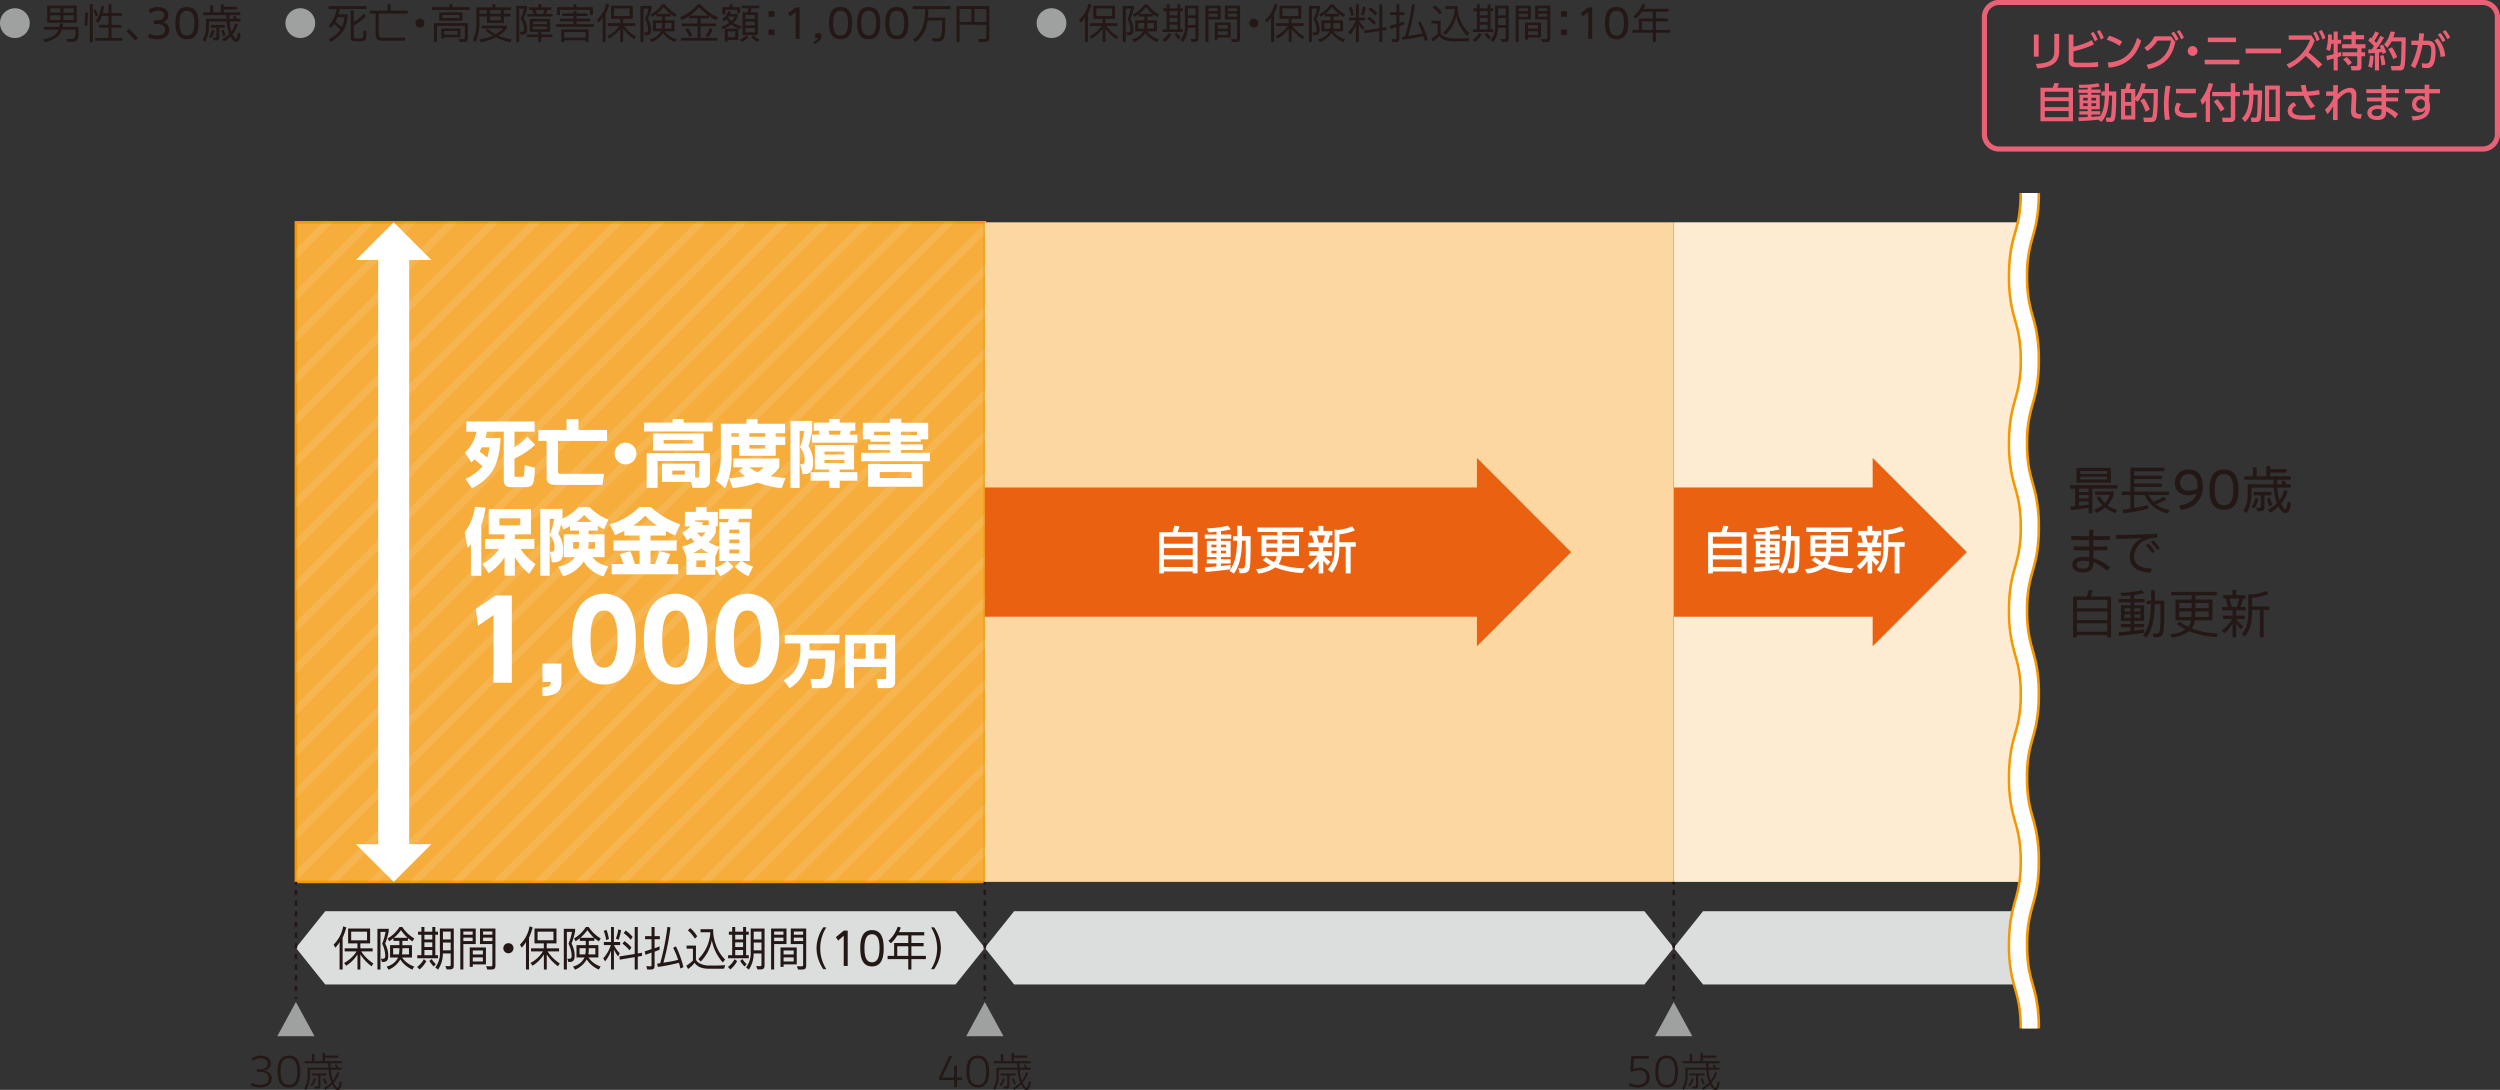 <svg xmlns="http://www.w3.org/2000/svg" viewBox="0 0 640 279"><rect x="0" y="0" width="640" height="279" fill="#333333" stroke="none"/><defs><style>.cls-1{fill:none;}.cls-2,.cls-7{fill:#fff;}.cls-2{opacity:0;}.cls-3{fill:#9fa0a0;}.cls-4{fill:#231815;}.cls-5{fill:#feecd2;}.cls-6{fill:#eb6112;}.cls-8{fill:#f6ad3c;}.cls-9{fill:#f39800;}.cls-10{fill:#f7b550;}.cls-11{fill:#f4a31a;}.cls-12{fill:#dcdddd;}.cls-13{fill:#fcd7a1;}.cls-14{fill:#ea6176;}</style></defs><g id="透明背景"><rect class="cls-1" x="-0.684" width="640" height="279"/><rect class="cls-2" x="-0.684" width="640" height="279"/></g><g id="レイヤー_1" data-name="レイヤー 1"><path class="cls-3" d="M3.868,2.115A3.832,3.832,0,0,0,1.261,3.1,3.762,3.762,0,0,0,0,5.89,3.809,3.809,0,1,0,3.868,2.115Z"/><path class="cls-4" d="M57.753,9.024a7.146,7.146,0,0,1-.434-1.418l-.645.116a9.354,9.354,0,0,0,.455,1.629Zm-3.492-1.44a4.724,4.724,0,0,1-.794,1.873l.624.286a5.147,5.147,0,0,0,.836-2.011Zm1.883-.508h1.429v-.7H53.911v.7h1.5V9.4c0,.181-.063.234-.264.234l-.286-.011L54.43,9.6l.264.73h.477c.783-.021.973-.159.973-.74Zm5.4-1.566v-.7h-.9l-.4-.773-.645.233.286.54H58.748l-.021-.931h2.805v-.7H57.3V2.43h3.4v-.7H57.3V1.086h-.762V3.181H54.557V1.35h-.773V3.181H52.006v.7h5.948l.021.931h-5.26V6.642a6.469,6.469,0,0,1-.847,3.588l.636.476a7.594,7.594,0,0,0,.984-4.032V5.51h4.53A12.2,12.2,0,0,0,58.7,8.7a6.63,6.63,0,0,1-1.884,1.345l.551.6a7.244,7.244,0,0,0,1.651-1.312c.561,1.026.921,1.365,1.45,1.365.508,0,.793-.381.995-1.312l.158-.7-.7-.35-.159.8c-.085.466-.222.762-.36.762-.19,0-.444-.328-.836-1.09A7.413,7.413,0,0,0,60.9,6.24l-.709-.233a5.605,5.605,0,0,1-.964,2.075,11.457,11.457,0,0,1-.433-2.572ZM47.864,2.737c1.281,0,1.905,1.026,1.905,3.144,0,2.211-.6,3.227-1.905,3.227s-1.9-1.016-1.9-3.185S46.562,2.737,47.864,2.737ZM47.853,1.8C45.864,1.8,44.9,3.139,44.9,5.923s.963,4.127,2.963,4.127,2.964-1.344,2.964-4.074C50.828,3.118,49.885,1.8,47.853,1.8Zm-9.381,1.64a3.131,3.131,0,0,1,1.99-.7c.995,0,1.566.434,1.566,1.175,0,.846-.7,1.291-2.021,1.291h-.625v.942h.593c1.482,0,2.3.518,2.3,1.471S41.531,9.1,40.229,9.1A3.952,3.952,0,0,1,38.2,8.547l-.339.963a4.953,4.953,0,0,0,2.36.54c1.959,0,3.112-.889,3.112-2.381a1.885,1.885,0,0,0-.614-1.492,2.127,2.127,0,0,0-1.09-.508,2.105,2.105,0,0,0,.963-.508,1.744,1.744,0,0,0,.5-1.271c0-1.248-1.059-2.1-2.646-2.1a4.159,4.159,0,0,0-2.424.741ZM35.305,9.786a21.635,21.635,0,0,0-2.266-2.371l-.656.571a21.258,21.258,0,0,1,2.223,2.424ZM21.815,3.139a21.046,21.046,0,0,1-.222,3.26l.709.233a33.208,33.208,0,0,0,.222-3.345Zm1.937-2.074H22.99V10.78h.762Zm.158,1.587A7.4,7.4,0,0,1,24.5,4.239l.572-.317a13.364,13.364,0,0,0-.614-1.514Zm2.393.72c.19-.752.211-.868.37-1.693l-.741-.128A8.073,8.073,0,0,1,24.5,5.383l.678.465A7.163,7.163,0,0,0,26.1,4.07h1.673v2.3H25.329v.7h2.445V9.711h-3.4v.7h6.933v-.7H28.546V7.066h2.488v-.7H28.546V4.07h2.646v-.7H28.546V1.086h-.772V3.372ZM15.194,6.886H11.3v.7H15c-.392,1.239-1.556,1.99-3.959,2.53l.434.677c2.519-.582,3.863-1.577,4.35-3.207h3.525v.54c0,.889-.106,1.429-.318,1.63a1.189,1.189,0,0,1-.815.233c-.159,0-.455-.011-.783-.032l-.455-.021.317.783H18c1.831-.011,2.085-.36,2.117-2.8V6.886H15.988l.148-.815L15.342,6Zm.275-3.641H12.855V2.134h2.614Zm3.408,0H16.242V2.134h2.635ZM15.469,5.118H12.855V3.912h2.614Zm3.408,0H16.242V3.912h2.635Zm.773.7V1.435H12.093V5.817Z"/><path class="cls-3" d="M76.937,2.115A3.833,3.833,0,0,0,74.33,3.1,3.765,3.765,0,0,0,73.069,5.89a3.809,3.809,0,1,0,3.868-3.775Z"/><path class="cls-4" d="M248.685,2.3V5.616h-3.037V2.3Zm3.811,0V5.616h-3.038V2.3Zm0,4.043v3.27c0,.3-.127.371-.688.371-.159,0-.212,0-.35-.011l-1.09-.031.3.8h1.227c1.133,0,1.387-.2,1.376-1.08v-8.1h-8.393v9.176h.773v-4.4Zm-11.31-1.09v.921a12.321,12.321,0,0,1-.3,3.1c-.191.391-.5.55-1.1.55-.138,0-.307,0-.476-.011l-.783-.031.275.846h.952c1.916-.031,2.191-.6,2.234-4.55V4.515h-4.446c.085-1.016.117-1.493.117-1.948V2.324h5.651V1.583H233.64v.741h3.217V2.61c-.084,3.9-.963,5.969-3.154,7.536l.667.613a7.718,7.718,0,0,0,3.069-5.5Zm-11.6-2.519c1.281,0,1.905,1.026,1.905,3.144,0,2.211-.6,3.227-1.905,3.227s-1.905-1.016-1.905-3.185S228.28,2.737,229.582,2.737Zm-.01-.942c-1.99,0-2.953,1.344-2.953,4.128s.963,4.127,2.963,4.127,2.964-1.344,2.964-4.074C232.546,3.118,231.6,1.8,229.572,1.8Zm-7.191.942c1.281,0,1.905,1.026,1.905,3.144,0,2.211-.6,3.227-1.905,3.227s-1.905-1.016-1.905-3.185S221.079,2.737,222.381,2.737Zm-.01-.942c-1.99,0-2.953,1.344-2.953,4.128s.963,4.127,2.963,4.127,2.964-1.344,2.964-4.074C225.345,3.118,224.4,1.8,222.371,1.8Zm-7.191.942c1.281,0,1.906,1.026,1.906,3.144,0,2.211-.6,3.227-1.906,3.227s-1.905-1.016-1.905-3.185S213.879,2.737,215.18,2.737Zm-.01-.942c-1.99,0-2.953,1.344-2.953,4.128s.963,4.127,2.963,4.127,2.964-1.344,2.964-4.074C218.144,3.118,217.2,1.8,215.17,1.8Zm-4.945,6.721H208.7V9.733h.72a2.154,2.154,0,0,1-1.292.994l.36.487c1.122-.412,1.746-1.09,1.736-1.883ZM204.7,1.9h-.974L201.7,3.4l.593.762,1.4-1.08V9.945h1Zm-6.439,5.653h-1.524V8.981h1.524Zm0-4.679h-1.524V4.3h1.524ZM186.3,9.51V8.039h1.926V9.51Zm2.688-2.158h-3.45v3.27h.762V10.2h2.688Zm2.033,1.661a4.234,4.234,0,0,1-1.641,1.143l.561.593a5.239,5.239,0,0,0,1.715-1.3Zm1.291.424a6.2,6.2,0,0,0,1.63,1.322l.508-.645a4.668,4.668,0,0,1-1.514-1.1Zm-2.869-6.076V1.837h-1.894V1.086h-.773v.751h-1.862v1.81h.772V2.525h3v.836Zm-2.963.868h1.641a3.867,3.867,0,0,1-.889,1.175,5.047,5.047,0,0,1-.837-1.069Zm2.424-.667h-2.032c.106-.19.127-.243.254-.508l-.657-.233a4.644,4.644,0,0,1-1.6,2.107l.466.561a4.412,4.412,0,0,0,.646-.614,7.554,7.554,0,0,0,.73.942,7.933,7.933,0,0,1-2.064,1.037l.4.624a8.766,8.766,0,0,0,2.159-1.206,6.3,6.3,0,0,0,2.212,1.133l.392-.689a6.36,6.36,0,0,1-2.064-.878,4.692,4.692,0,0,0,1.154-1.715Zm1.937,3.609h2.392v1.1h-2.392Zm0-1.661h2.392v1h-2.392Zm0-1.651h2.392v.994h-2.392Zm.539-.7h-1.291V8.971H194V3.16h-1.831l.211-1.026h2v-.7H189.87v.7h1.715Zm-10.092,6.4a6.728,6.728,0,0,0,1.143-2.127l-.719-.3a5.882,5.882,0,0,1-1.091,2.053Zm-4.1-.423a9.728,9.728,0,0,0-1.048-1.979l-.709.339a11.455,11.455,0,0,1,1.08,2.021ZM176.592,4a11.421,11.421,0,0,0,2.371-2.169A17,17,0,0,0,181.355,4Zm4.921.117a15.263,15.263,0,0,0,1.81,1.079l.519-.73a13.049,13.049,0,0,1-4.551-3.408h-.678a11.177,11.177,0,0,1-4.54,3.376l.5.72A12.387,12.387,0,0,0,176.4,4.123V4.7h2.17V6.007H174.56v.7h4.011V9.69H174.3v.7h9.314v-.7h-4.265V6.706h3.979v-.7h-3.979V4.7h2.169ZM167.918,7.319V5.912H169.5a7.86,7.86,0,0,1-.117,1.407Zm2.233,0a9.345,9.345,0,0,0,.106-1.407h1.662V7.319Zm-2.032-3.778A9.669,9.669,0,0,0,169.9,1.8a11.94,11.94,0,0,0,1.662,1.746Zm3.535.074c.339.244.6.413,1.143.752l.466-.678a8.945,8.945,0,0,1-3.038-2.6h-.7A8.368,8.368,0,0,1,166.521,3.7l.423.635c.762-.5.826-.54,1.048-.7v.6h1.5v.975h-2.35v2.8h2.043a4.255,4.255,0,0,1-2.911,2.053l.5.72a5.8,5.8,0,0,0,2.953-2.328,6.853,6.853,0,0,0,3.058,2.307l.456-.709a5.806,5.806,0,0,1-3.059-2.043h2.5v-2.8h-2.424V4.239h1.4ZM166.807,1.5h-2.858v9.261h.772V2.2H166a10.453,10.453,0,0,1-.868,2.688,5.935,5.935,0,0,1,.794,2.773c0,.445-.2.657-.624.657a4.155,4.155,0,0,1-.466-.032l.264.762h.2c1.016,0,1.4-.392,1.4-1.45a5.494,5.494,0,0,0-.794-2.731,15.075,15.075,0,0,0,.9-2.8ZM155.042,3.53a14.514,14.514,0,0,0,.931-2.349l-.794-.244a7.513,7.513,0,0,1-2.434,4.171l.455.687a6.859,6.859,0,0,0,1.069-1.3v6.266h.773Zm6.17.583H157.2V2.144h4.011Zm-5.281,5.779a8.56,8.56,0,0,0,2.858-2.562v3.429h.73V7.319a11.038,11.038,0,0,0,2.837,2.71l.444-.656a9.95,9.95,0,0,1-3.069-2.741h2.9v-.7h-3.112V4.811h2.466V1.445h-5.556V4.811h2.36V5.933H155.56v.7h3.017a8.144,8.144,0,0,1-3.154,2.635Zm-4.917-7.367V3.848h.773v-2h-4.212V1.086H146.8v.762h-4.213v2h.773V2.525Zm-4.212.889h-2.858v.677H146.8v.7H143.32v.678H146.8v.719h-4.477v.677h9.748V6.187h-4.5V5.468h3.482V4.79h-3.482v-.7h2.847V3.414h-2.847v-.55H146.8Zm3.122,4.8V9.627h-5.472V8.209Zm0,2.55h.762V7.531h-7v3.228h.762V10.3h5.472ZM133.28,8.907h.18c1.038,0,1.471-.413,1.471-1.4a5.286,5.286,0,0,0-.846-2.8,11.7,11.7,0,0,0,.846-2.646V1.5h-2.772v9.261h.772V2.2h1.186a9.531,9.531,0,0,1-.879,2.54,5.278,5.278,0,0,1,.921,2.763.583.583,0,0,1-.646.666,4.431,4.431,0,0,1-.5-.032Zm3.112-3.418h3.673V6.2h-3.673Zm0,1.28h3.673v.709h-3.673Zm-1.513,2.72H137.8v1.27h.762V9.489h2.847V8.833h-2.847v-.7h2.275v-3.3h-5.218v3.3H137.8v.7h-2.921Zm2.529-5.916-.317-1.048h2.254l-.307,1.048Zm-.783,0h-1.651v.656h6.456V3.573h-1.609l.307-1.048h.974V1.869h-2.53V1.086h-.762v.783H135.4v.656h.91ZM125.432,5.192V4.208h2.794v.984Zm-.773-1.682h-1.937V2.589h1.937Zm.773,0V2.589h2.794V3.51Zm-3.694,7.26a11.244,11.244,0,0,0,.984-4.975V4.208h1.937V5.87h4.329V4.208h1.693v-.7h-1.693V2.589h1.852v-.7h-4.022v-.8h-.772v.8h-4.1V5.8a9.782,9.782,0,0,1-.879,4.467Zm9.2-.677a14.448,14.448,0,0,1-3.292-.963,7.289,7.289,0,0,0,2.148-1.948V6.568h-6.487v.7h5.45A6.2,6.2,0,0,1,126.9,8.759l-.021-.021a7.915,7.915,0,0,1-1.958-1.333l-.593.433a11.976,11.976,0,0,0,1.524,1.08c.286.159.318.18.36.2a15.8,15.8,0,0,1-3.545,1.005l.465.7a14.475,14.475,0,0,0,3.81-1.3,14.125,14.125,0,0,0,3.673,1.291ZM115.805,1.837V1.065h-.762v.772h-4.456v.7h9.674v-.7Zm1.831,1.99v.8h-4.424v-.8ZM118.4,5.3V3.171H112.45V5.3Zm-6.53,1.3h7.113V9.606c0,.339-.106.423-.551.423l-.106-.011-.878-.042.254.783h.868c.931,0,1.185-.233,1.185-1.1V5.923H111.1v4.783h.773Zm1.842,1.344h3.418v.932H113.71Zm-.731,1.926h.731V9.542h4.148V7.288h-4.879ZM107.5,4.779a1.144,1.144,0,1,0,1.133,1.144A1.142,1.142,0,0,0,107.5,4.779ZM96.957,3.488h7.42V2.715H100V1.086H99.19V2.715H94.7v.773h1.45V8.145c-.011,1.842.286,2.222,1.788,2.275h5.726V9.648H98.3c-1.28-.021-1.333-.074-1.344-1.545Zm-6.409-.8h-.762V9.447c.011.836.265,1.079,1.2,1.111h1.291c1.1,0,1.408-.254,1.482-1.27l.053-1.28-.762-.2-.032,1.28c-.042.635-.18.772-.815.772h-.974c-.571-.01-.677-.116-.677-.624V6.547a10.733,10.733,0,0,0,3.091-2.456l-.551-.561a9.855,9.855,0,0,1-2.54,2.17Zm-2.371,1.7a7.876,7.876,0,0,1-.677,2.54c-.434-.4-.762-.677-1.62-1.365a9.656,9.656,0,0,0,.509-1.175Zm-3.514,6.329c2.985-1.7,4.2-3.672,4.329-7.028h-2.37a14.264,14.264,0,0,0,.359-1.4H93.8v-.7H84.113v.7H86.2a8.573,8.573,0,0,1-2.053,4.34l.635.5a10.353,10.353,0,0,0,.719-.952A11.644,11.644,0,0,1,87.119,7.6,7.387,7.387,0,0,1,84.1,10.071Z"/><path class="cls-3" d="M269.245,2.115a3.833,3.833,0,0,0-2.607.982,3.765,3.765,0,0,0-1.261,2.793,3.809,3.809,0,1,0,3.868-3.775Z"/><path class="cls-4" d="M423.118,5.468v2.18h-2.784V5.468Zm0-2.477V4.727h-3.567V7.648H417.9v.74h5.218v2.371h.794V8.388h3.662v-.74h-3.662V5.468H427V4.727h-3.09V2.991h3.249V2.25h-6.393a8.107,8.107,0,0,0,.455-1.048l-.772-.18a7.514,7.514,0,0,1-2.35,3.217l.646.53a7.347,7.347,0,0,0,1.587-1.778Zm-9.275-.254c1.28,0,1.9,1.026,1.9,3.144,0,2.211-.6,3.227-1.9,3.227s-1.905-1.016-1.905-3.185S412.541,2.737,413.843,2.737Zm-.011-.942c-1.99,0-2.953,1.344-2.953,4.128s.963,4.127,2.964,4.127,2.963-1.344,2.963-4.074C416.806,3.118,415.864,1.8,413.832,1.8Zm-6.238.1h-.974L404.6,3.4l.593.762,1.4-1.08V9.945h1Zm-6.439,5.653h-1.524V8.981h1.524Zm0-4.679h-1.524V4.3h1.524Zm-5.043-.031h-2.349V2.112h2.349Zm0,1.449h-2.349V3.5h2.349ZM394.536,10l.285.762h1.016c.836-.021,1.048-.222,1.048-1.037V1.435H392.99V4.97h3.122v4.7c0,.318-.074.371-.656.371l-.158-.011Zm-3.4-7.154h-2.35V2.112h2.35Zm0,1.449h-2.35V3.5h2.35Zm-3.122,6.446h.772V4.97h3.123V1.435h-3.895ZM391.17,7.33V6.42h2.551v.91Zm0,.667h2.551v.921H391.17Zm0,1.6h3.323V5.743h-4.1v4.4h.773Zm-5.7-7.461V3.922h-1.958V2.134Zm0,2.487V6.4h-1.958V4.621Zm-2.731-3.186V6.568a5.006,5.006,0,0,1-1.154,3.7l.7.508A6.005,6.005,0,0,0,383.491,7.1h1.979V9.722c0,.2-.127.275-.466.275-.212,0-.339-.01-.5-.021l-.371-.021.318.772h.762c.815-.01,1.048-.254,1.026-1.037V1.435ZM378.675,8.41a5.158,5.158,0,0,1-1.683,1.756l.614.572a6.594,6.594,0,0,0,1.715-1.884Zm2.148-3.832V5.647h-1.989V4.578Zm0-1.725V3.922h-1.989V2.853ZM378.834,7.5V6.314h1.989V7.5Zm3.429.7V7.5h-.678V2.853h.678v-.7h-.678V1.086h-.762V2.155h-1.989V1.086h-.762V2.155h-.847v.7h.847V7.5h-1.037v.7Zm-2.191.6a8.443,8.443,0,0,0,1.132,1.281l.519-.572a4.388,4.388,0,0,1-1.037-1.122ZM368.805,5.32h-2.371v.7h1.6V8.706a8.815,8.815,0,0,1-1.672,1.186l.455.74a7.5,7.5,0,0,0,1.651-1.4c.678.921,1.895,1.355,3.757,1.344h2.911c.095,0,.371-.01.773-.021l.286-.794c-1.122.064-1.567.075-2.509.085h-1.408c-1.756.043-3.471-.709-3.471-1.524Zm-2.043-3.462a8.139,8.139,0,0,1,1.757,1.884l.6-.529a8.2,8.2,0,0,0-1.767-1.873Zm9.409,6.647a8.779,8.779,0,0,1-2.349-3.4,8.516,8.516,0,0,1-.667-3.525h-3.2v.7h2.487a8.853,8.853,0,0,1-3.038,6.086l.582.581a8.86,8.86,0,0,0,2.816-4.858,10.148,10.148,0,0,0,2.773,5.049ZM358.236,3.16V1.086h-.772V3.16h-1.63v.7h1.63V6.124l-1.736.518.222.773,1.514-.518V9.722c0,.254-.064.307-.381.307l-.3-.011-.635-.042.223.783h.762c.91-.01,1.1-.19,1.1-.963V6.7l1.249-.434.021-.772-1.27.434V3.859h1.323v-.7Zm7.282,7.059a21.36,21.36,0,0,0-1.894-4.73l-.688.339a16.271,16.271,0,0,1,1.249,2.719,18.357,18.357,0,0,1-1.948.392l-1.164.18c-.085.011-.3.042-.6.1a51.536,51.536,0,0,0,1.778-8.023l-.773-.126a47.943,47.943,0,0,1-1.82,8.266l-.8.116.244.73a53.123,53.123,0,0,0,5.3-.952c.191.6.212.7.36,1.312Zm-15.5-5.344A9.372,9.372,0,0,1,351.8,6.4l.476-.656A8.487,8.487,0,0,0,350.5,4.292Zm.307-2.392A9.185,9.185,0,0,1,352.1,4l.477-.656a8.809,8.809,0,0,0-1.768-1.45Zm-3.736,1.344a10.182,10.182,0,0,0-.614-2.085l-.709.244a7.355,7.355,0,0,1,.625,2.074Zm2.435.18a13.41,13.41,0,0,0,.656-2.17l-.73-.2a7.822,7.822,0,0,1-.6,2.085Zm-1.175-2.921h-.731V4.5h-1.809v.7h1.767a8.167,8.167,0,0,1-1.926,3.016l.476.677a7.91,7.91,0,0,0,1.492-2.455v4.318h.731V6.2A7.59,7.59,0,0,0,348.9,7.764l.423-.709a6.182,6.182,0,0,1-1.45-1.852h1.556V4.5h-1.577ZM353.1,7.224l-3.863.561.1.731,3.767-.572v2.815h.773V7.827l1.08-.169-.011-.709-1.069.159V1.086H353.1Zm-14.05.095V5.912h1.577a7.86,7.86,0,0,1-.117,1.407Zm2.233,0a9.345,9.345,0,0,0,.106-1.407h1.661V7.319Zm-2.032-3.778A9.7,9.7,0,0,0,341.026,1.8a11.94,11.94,0,0,0,1.662,1.746Zm3.535.074c.338.244.6.413,1.143.752l.465-.678a8.951,8.951,0,0,1-3.037-2.6h-.7a8.355,8.355,0,0,1-3,2.614l.423.635c.762-.5.826-.54,1.048-.7v.6h1.5v.975h-2.35v2.8h2.043a4.255,4.255,0,0,1-2.911,2.053l.5.72a5.8,5.8,0,0,0,2.953-2.328,6.853,6.853,0,0,0,3.058,2.307l.455-.709a5.807,5.807,0,0,1-3.058-2.043h2.5v-2.8h-2.423V4.239h1.4ZM337.935,1.5h-2.857v9.261h.772V2.2h1.281a10.492,10.492,0,0,1-.868,2.688,5.935,5.935,0,0,1,.794,2.773c0,.445-.2.657-.625.657a4.154,4.154,0,0,1-.465-.032l.264.762h.2c1.016,0,1.4-.392,1.4-1.45a5.5,5.5,0,0,0-.793-2.731,15.069,15.069,0,0,0,.9-2.8ZM326.171,3.53a14.514,14.514,0,0,0,.931-2.349l-.794-.244a7.513,7.513,0,0,1-2.434,4.171l.455.687a6.9,6.9,0,0,0,1.069-1.3v6.266h.773Zm6.17.583H328.33V2.144h4.011ZM327.06,9.892a8.56,8.56,0,0,0,2.858-2.562v3.429h.73V7.319a11.05,11.05,0,0,0,2.836,2.71l.445-.656a9.95,9.95,0,0,1-3.069-2.741h2.9v-.7h-3.111V4.811h2.466V1.445h-5.557V4.811h2.361V5.933h-3.229v.7h3.017a8.144,8.144,0,0,1-3.154,2.635Zm-6.069-5.113a1.144,1.144,0,1,0,1.132,1.144A1.141,1.141,0,0,0,320.991,4.779Zm-4.3-1.936H314.34V2.112h2.349Zm0,1.449H314.34V3.5h2.349ZM315.112,10l.286.762h1.016c.836-.021,1.048-.222,1.048-1.037V1.435h-3.895V4.97h3.122v4.7c0,.318-.074.371-.656.371l-.158-.011Zm-3.4-7.154h-2.35V2.112h2.35Zm0,1.449h-2.35V3.5h2.35Zm-3.122,6.446h.772V4.97h3.123V1.435h-3.895Zm3.154-3.408V6.42H314.3v.91Zm0,.667H314.3v.921h-2.551Zm0,1.6h3.323V5.743h-4.1v4.4h.773Zm-5.7-7.461V3.922h-1.958V2.134Zm0,2.487V6.4h-1.958V4.621Zm-2.731-3.186V6.568a5.006,5.006,0,0,1-1.154,3.7l.7.508A6.005,6.005,0,0,0,304.068,7.1h1.979V9.722c0,.2-.127.275-.466.275-.212,0-.339-.01-.5-.021l-.371-.021.318.772h.762c.815-.01,1.048-.254,1.026-1.037V1.435ZM299.252,8.41a5.158,5.158,0,0,1-1.683,1.756l.614.572A6.594,6.594,0,0,0,299.9,8.854ZM301.4,4.578V5.647h-1.989V4.578Zm0-1.725V3.922h-1.989V2.853ZM299.411,7.5V6.314H301.4V7.5Zm3.429.7V7.5h-.678V2.853h.678v-.7h-.678V1.086H301.4V2.155h-1.989V1.086h-.762V2.155H297.8v.7h.847V7.5h-1.037v.7Zm-2.191.6a8.443,8.443,0,0,0,1.132,1.281l.519-.572a4.388,4.388,0,0,1-1.037-1.122Zm-9.256-1.482V5.912h1.577a7.86,7.86,0,0,1-.117,1.407Zm2.233,0a9.345,9.345,0,0,0,.106-1.407h1.662V7.319Zm-2.032-3.778A9.669,9.669,0,0,0,293.372,1.8a11.94,11.94,0,0,0,1.662,1.746Zm3.535.074c.339.244.6.413,1.143.752l.466-.678a8.945,8.945,0,0,1-3.038-2.6H293A8.359,8.359,0,0,1,290,3.7l.423.635c.762-.5.826-.54,1.048-.7v.6h1.5v.975h-2.35v2.8h2.043a4.255,4.255,0,0,1-2.911,2.053l.5.72A5.8,5.8,0,0,0,293.2,8.463a6.853,6.853,0,0,0,3.058,2.307l.456-.709a5.81,5.81,0,0,1-3.059-2.043h2.5v-2.8h-2.424V4.239h1.4ZM290.282,1.5h-2.858v9.261h.773V2.2h1.28a10.453,10.453,0,0,1-.868,2.688,5.935,5.935,0,0,1,.794,2.773c0,.445-.2.657-.624.657a4.155,4.155,0,0,1-.466-.032l.265.762h.2c1.016,0,1.4-.392,1.4-1.45a5.494,5.494,0,0,0-.794-2.731,15.075,15.075,0,0,0,.9-2.8ZM278.517,3.53a14.514,14.514,0,0,0,.931-2.349l-.793-.244a7.52,7.52,0,0,1-2.435,4.171l.455.687a6.859,6.859,0,0,0,1.069-1.3v6.266h.773Zm6.171.583h-4.012V2.144h4.012Zm-5.282,5.779a8.56,8.56,0,0,0,2.858-2.562v3.429h.73V7.319a11.054,11.054,0,0,0,2.837,2.71l.444-.656a9.95,9.95,0,0,1-3.069-2.741h2.9v-.7h-3.112V4.811h2.466V1.445H279.9V4.811h2.36V5.933h-3.228v.7h3.016A8.144,8.144,0,0,1,278.9,9.267Z"/><polygon class="cls-3" points="75.752 256.517 70.989 265.259 80.515 265.259 75.752 256.517"/><path class="cls-4" d="M83.746,277.406a5.782,5.782,0,0,1-.571-1.386l-.476.105a8.484,8.484,0,0,0,.571,1.535Zm-1.714-2.064h1.619v-.519H79.788v.519h1.683v2.487c0,.254-.074.328-.328.328l-.339-.01-.349-.022.2.551h.476c.709-.011.9-.148.9-.656Zm-1.662.678a4.366,4.366,0,0,1-.91,1.809l.466.223a4.68,4.68,0,0,0,.952-1.906Zm3.736-2.16a10.609,10.609,0,0,0,.709,3.249,7.134,7.134,0,0,1-1.926,1.419l.4.444a9.574,9.574,0,0,0,1.768-1.355c.54,1.027.931,1.419,1.408,1.419.444,0,.751-.413.931-1.26l.148-.7-.518-.265-.159.794c-.117.593-.244.825-.445.825-.264,0-.582-.4-.973-1.238a7.6,7.6,0,0,0,1.407-2.54l-.54-.18a6.02,6.02,0,0,1-1.1,2.18,9.6,9.6,0,0,1-.53-2.794h2.8v-.529h-.847a8.17,8.17,0,0,0-.5-.847l-.466.169a6.462,6.462,0,0,1,.423.678H84.667c-.021-.328-.021-.519-.032-1.133h2.837v-.528H83.2v-.911h3.429v-.529H83.2v-.709H82.6v2.149H80.466V269.8h-.6v1.874H78.031v.528h6c.021.614.021.805.043,1.133H78.74v1.715a6.311,6.311,0,0,1-.857,3.587l.476.371a7.318,7.318,0,0,0,.985-3.927V273.86Zm-10.153-2.952a1.753,1.753,0,0,1,1.672.867,5.458,5.458,0,0,1,.465,2.5c0,2.434-.635,3.461-2.137,3.461s-2.128-1.037-2.128-3.419S72.46,270.908,73.953,270.908Zm0-.667c-1.937,0-2.9,1.354-2.9,4.074s.963,4.086,2.9,4.086,2.91-1.355,2.91-4.033C76.863,271.585,75.921,270.241,73.953,270.241Zm-9.212,1.312a3.28,3.28,0,0,1,2.021-.645c1.164,0,1.8.475,1.8,1.375,0,1.006-.7,1.45-2.254,1.45h-.55v.667h.518c1.736,0,2.53.529,2.53,1.673,0,1.068-.794,1.65-2.244,1.65a4.248,4.248,0,0,1-2.085-.508l-.222.678a4.939,4.939,0,0,0,2.286.508c1.884,0,3.027-.889,3.027-2.328,0-1.112-.688-1.778-2.075-2a2.9,2.9,0,0,0,.942-.339,1.617,1.617,0,0,0,.89-1.46c0-1.2-1.07-2.032-2.583-2.032a4.158,4.158,0,0,0-2.318.7Z"/><polygon class="cls-3" points="252.113 256.517 247.35 265.259 256.876 265.259 252.113 256.517"/><path class="cls-4" d="M260.108,277.406a5.778,5.778,0,0,1-.572-1.386l-.476.105a8.426,8.426,0,0,0,.572,1.535Zm-1.715-2.064h1.62v-.519H256.15v.519h1.682v2.487c0,.254-.074.328-.328.328l-.338-.01-.35-.022.2.551h.477c.709-.011.9-.148.9-.656Zm-1.661.678a4.367,4.367,0,0,1-.911,1.809l.466.223a4.694,4.694,0,0,0,.953-1.906Zm3.736-2.16a10.579,10.579,0,0,0,.709,3.249,7.166,7.166,0,0,1-1.926,1.419l.4.444a9.565,9.565,0,0,0,1.767-1.355c.54,1.027.932,1.419,1.408,1.419.444,0,.751-.413.931-1.26l.148-.7-.518-.265-.159.794c-.116.593-.243.825-.444.825-.265,0-.582-.4-.974-1.238a7.579,7.579,0,0,0,1.408-2.54l-.54-.18a6.036,6.036,0,0,1-1.1,2.18,9.633,9.633,0,0,1-.529-2.794h2.794v-.529H263a8.17,8.17,0,0,0-.5-.847l-.466.169a6.472,6.472,0,0,1,.424.678h-1.429c-.021-.328-.021-.519-.032-1.133h2.836v-.528h-4.276v-.911h3.43v-.529h-3.43v-.709h-.592v2.149h-2.138V269.8h-.6v1.874h-1.832v.528h6c.021.614.021.805.042,1.133H255.1v1.715a6.311,6.311,0,0,1-.858,3.587l.477.371a7.327,7.327,0,0,0,.984-3.927V273.86Zm-10.154-2.952a1.751,1.751,0,0,1,1.672.867,5.456,5.456,0,0,1,.466,2.5c0,2.434-.635,3.461-2.138,3.461s-2.127-1.037-2.127-3.419S248.822,270.908,250.314,270.908Zm0-.667c-1.937,0-2.9,1.354-2.9,4.074s.963,4.086,2.9,4.086,2.911-1.355,2.911-4.033C253.225,271.585,252.282,270.241,250.314,270.241Zm-4,5.588h-1.333v-3.07h-.731v3.07h-3.069l2.572-5.482H243l-2.571,5.482v.667h3.82v1.8h.731v-1.8h1.333Z"/><polygon class="cls-3" points="428.464 256.517 423.701 265.259 433.227 265.259 428.464 256.517"/><path class="cls-4" d="M436.459,277.406a5.778,5.778,0,0,1-.572-1.386l-.476.105a8.484,8.484,0,0,0,.571,1.535Zm-1.715-2.064h1.619v-.519H432.5v.519h1.683v2.487c0,.254-.074.328-.328.328l-.339-.01-.349-.022.2.551h.477c.709-.011.9-.148.9-.656Zm-1.662.678a4.354,4.354,0,0,1-.91,1.809l.466.223a4.68,4.68,0,0,0,.952-1.906Zm3.737-2.16a10.609,10.609,0,0,0,.709,3.249,7.155,7.155,0,0,1-1.927,1.419l.4.444a9.565,9.565,0,0,0,1.767-1.355c.54,1.027.932,1.419,1.408,1.419.444,0,.751-.413.931-1.26l.148-.7-.518-.265-.159.794c-.116.593-.243.825-.445.825-.264,0-.582-.4-.973-1.238a7.578,7.578,0,0,0,1.407-2.54l-.539-.18a6.036,6.036,0,0,1-1.1,2.18,9.566,9.566,0,0,1-.529-2.794H440.2v-.529h-.847a8.17,8.17,0,0,0-.5-.847l-.466.169a6.462,6.462,0,0,1,.423.678H437.38c-.022-.328-.022-.519-.032-1.133h2.836v-.528h-4.276v-.911h3.43v-.529h-3.43v-.709h-.592v2.149h-2.138V269.8h-.6v1.874h-1.831v.528h6c.022.614.022.805.043,1.133h-5.334v1.715a6.311,6.311,0,0,1-.858,3.587l.477.371a7.327,7.327,0,0,0,.984-3.927V273.86Zm-10.154-2.952a1.752,1.752,0,0,1,1.672.867,5.456,5.456,0,0,1,.466,2.5c0,2.434-.635,3.461-2.138,3.461s-2.128-1.037-2.128-3.419S425.172,270.908,426.665,270.908Zm0-.667c-1.937,0-2.9,1.354-2.9,4.074s.963,4.086,2.9,4.086,2.91-1.355,2.91-4.033C429.575,271.585,428.633,270.241,426.665,270.241Zm-8.387.772H422.1v-.666h-4.487l-.254,3.948.592.031a4.471,4.471,0,0,1,1.672-.318,1.651,1.651,0,0,1,1.895,1.768c0,1.26-.815,1.947-2.328,1.947a3.906,3.906,0,0,1-2-.508l-.222.678a4.613,4.613,0,0,0,2.2.508c1.948,0,3.123-.963,3.123-2.562a2.377,2.377,0,0,0-2.636-2.487,3.97,3.97,0,0,0-1.534.286Z"/><rect class="cls-5" x="428.46" y="56.91" width="90.055" height="168.852"/><polyline class="cls-6" points="428.467 124.79 482.633 124.79 482.633 157.883 428.467 157.883"/><polygon class="cls-6" points="479.4 117.213 479.4 165.459 503.514 141.339 479.4 117.213"/><path class="cls-7" d="M482.179,135.538v3.982c0,3.36-.3,4.485-1.746,6.271l1.085.82c1.349-1.76,1.865-3.6,1.892-6.654h1.627v6.826h1.244v-6.826h1.31v-1.151H483.41v-2a15.516,15.516,0,0,0,3.969-1.019l-.688-1.032a14.718,14.718,0,0,1-3.678.926Zm-4.537,1.521h2.077l-.53,1.879h-1.045Zm.449,3.017v1.018h-2.434v1.151H477.8a8.79,8.79,0,0,1-2.487,2.606l.86.927a8.74,8.74,0,0,0,1.918-2.223v3.228h1.191v-3.294a8.7,8.7,0,0,0,1.1,1.3l.715-.979a6.985,6.985,0,0,1-1.562-1.561h1.932v-1.151h-2.183v-1.018h2.368v-1.138h-1.217l.529-1.879h.635v-1.137h-2.289v-1.311h-1.243v1.311h-2.342v1.137h.675l.5,1.879h-1.482v1.138Zm-10.551-.927h-2.818v-.992h2.818Zm-2.818,2.117v-1.058h2.805c-.014.489-.027.728-.053,1.058Zm7.091-1.058v1.058h-3.1c.027-.555.04-.688.04-1.058Zm-3.043-2.051h3.043v.992H468.77Zm0-1.958h5.385v-1.151H462.407V136.2h5.133v.86h-4.062v5.318h3.877a2.66,2.66,0,0,1-.7,1.535,11.632,11.632,0,0,1-2-1.3l-.86.754a13.19,13.19,0,0,0,1.958,1.309,7.918,7.918,0,0,1-3.705,1.006l.6,1.138a8.778,8.778,0,0,0,4.326-1.575,20.455,20.455,0,0,0,6.985,1.442l.6-1.2a21.513,21.513,0,0,1-6.734-1.085,3.745,3.745,0,0,0,.793-2.025h4.446v-5.318H468.77Zm-10.287,1.059v-2.647h-1.23v2.647h-1.085v1.151h1.072c-.106,3.81-.662,5.98-1.972,7.7l1.112.754c1.415-1.985,2.024-4.433,2.1-8.454h.953v2.143a28.376,28.376,0,0,1-.212,4.379c-.106.463-.264.595-.714.595h-.331l-.635-.039.357,1.256h.675c.966-.013,1.455-.278,1.733-.912.251-.516.344-1.866.371-5.226v-3.347Zm-5.4,3.73h1.322v.662h-1.322Zm-2.461,0h1.31v.662h-1.31Zm2.461-1.548h1.322v.662h-1.322Zm-2.461,0h1.31v.662h-1.31Zm2.461-3.479a15.377,15.377,0,0,0,2.513-.45l-.714-.939a26.718,26.718,0,0,1-5.464.688l.529,1.032c.926-.067,1.058-.08,1.985-.2v.741h-2.99v1.059h2.99v.582h-2.448v4.141h2.448v.568h-2.461v1.059h2.461v.78c-1.376.133-1.588.159-3,.252l.212,1.151c2.355-.2,3.744-.344,6.324-.688l.106-1.112c-1.178.159-1.35.172-2.487.278v-.661h2.474v-1.059h-2.474v-.568h2.474v-4.141h-2.474v-.582h2.632v-1.059h-2.632Zm-7.218,7.25v1.945H438.5v-1.945Zm0-2.911v1.813H438.5V140.3Zm0-2.91V139.2H438.5V137.39Zm0,9.393H447.1V136.239h-5.107l.476-1.522-1.283-.132-.5,1.654h-3.413v10.544h1.23v-.49h7.369Z"/><polyline class="cls-8" points="252.113 225.762 75.754 225.762 75.754 56.91 252.113 56.91 252.113 225.762"/><polyline class="cls-9" points="252.113 225.762 252.113 226.092 75.424 226.092 75.424 56.579 252.443 56.579 252.443 226.092 252.113 226.092 252.113 225.762 251.782 225.762 251.782 57.242 76.085 57.242 76.085 225.431 252.113 225.431 252.113 225.762 251.782 225.762 252.113 225.762"/><polyline class="cls-10" points="251.782 216.724 243.074 225.431 245.727 225.431 251.782 219.376 251.782 216.724"/><path class="cls-11" d="M245.727,225.431h-2.653l-.33.331H245.4l.33-.331m6.384-9.036-.329.329v2.652l.329-.329V216.4"/><polyline class="cls-1" points="240.11 235.028 266.643 208.496 261.337 203.189 234.805 229.721 240.11 235.028"/><polyline class="cls-10" points="251.782 206.111 232.462 225.431 235.114 225.431 251.782 208.763 251.782 206.111"/><path class="cls-11" d="M235.114,225.431h-2.652l-.33.331h2.651l.331-.331m17-19.648-.329.328v2.652l.329-.329v-2.651"/><polyline class="cls-1" points="234.805 229.721 261.337 203.189 256.03 197.882 229.498 224.414 234.805 229.721"/><polyline class="cls-10" points="226.182 221.098 221.849 225.431 224.5 225.431 227.508 222.423 226.182 221.098"/><polyline class="cls-11" points="224.5 225.431 221.849 225.431 221.518 225.762 224.17 225.762 224.5 225.431"/><polyline class="cls-1" points="202.967 250.946 229.498 224.414 224.191 219.108 197.66 245.639 202.967 250.946"/><polyline class="cls-10" points="251.782 195.498 226.182 221.098 227.508 222.423 251.782 198.149 251.782 195.498"/><polyline class="cls-11" points="252.111 195.169 251.782 195.498 251.782 198.149 252.111 197.821 252.111 195.169"/><polyline class="cls-1" points="229.498 224.414 256.03 197.882 250.723 192.576 224.191 219.108 229.498 224.414"/><polyline class="cls-10" points="220.875 215.791 211.235 225.431 213.89 225.431 222.203 217.119 220.875 215.791"/><polyline class="cls-11" points="213.89 225.431 211.235 225.431 210.905 225.762 213.56 225.762 213.89 225.431"/><polyline class="cls-1" points="197.66 245.639 224.191 219.108 218.887 213.803 192.353 240.334 197.66 245.639"/><polyline class="cls-10" points="247.407 189.259 220.875 215.791 222.203 217.119 248.735 190.587 247.407 189.259"/><polyline class="cls-1" points="224.191 219.108 250.723 192.576 245.418 187.269 218.885 213.803 224.191 219.108"/><polyline class="cls-10" points="251.782 184.885 247.407 189.259 248.735 190.587 251.782 187.539 251.782 184.885"/><polyline class="cls-11" points="252.111 184.556 251.782 184.885 251.782 187.539 252.111 187.211 252.111 184.556"/><polyline class="cls-1" points="250.723 192.576 277.257 166.044 271.95 160.737 245.418 187.269 250.723 192.576"/><polyline class="cls-10" points="215.569 210.485 200.623 225.431 203.277 225.431 216.896 211.812 215.569 210.485"/><polyline class="cls-11" points="203.277 225.431 200.623 225.431 200.292 225.762 202.947 225.762 203.277 225.431"/><polyline class="cls-1" points="192.353 240.334 218.887 213.803 213.58 208.496 187.048 235.028 192.353 240.334"/><polyline class="cls-10" points="242.102 183.953 215.569 210.485 216.896 211.812 243.428 185.28 242.765 184.617 242.102 183.953"/><polyline class="cls-1" points="218.885 213.803 245.418 187.269 240.112 181.964 213.58 208.496 218.885 213.803"/><polyline class="cls-10" points="251.782 174.273 242.102 183.953 242.765 184.617 243.429 185.28 251.782 176.926 251.782 174.273"/><polyline class="cls-11" points="252.111 173.945 251.782 174.273 251.782 176.926 252.111 176.598 252.111 173.945"/><polyline class="cls-1" points="245.418 187.269 271.95 160.737 266.643 155.431 240.112 181.964 245.418 187.269"/><polyline class="cls-10" points="210.264 205.179 190.011 225.431 192.664 225.431 211.589 206.505 210.264 205.179"/><polyline class="cls-11" points="192.664 225.431 190.011 225.431 189.68 225.762 192.333 225.762 192.664 225.431"/><polyline class="cls-1" points="187.048 235.028 213.58 208.496 208.273 203.189 181.742 229.721 187.048 235.028"/><polyline class="cls-10" points="236.795 178.647 210.264 205.179 211.589 206.505 238.121 179.974 236.795 178.647"/><polyline class="cls-1" points="213.58 208.496 240.112 181.964 234.805 176.657 208.273 203.189 213.58 208.496"/><polyline class="cls-10" points="251.782 163.661 236.796 178.646 238.121 179.974 251.782 166.314 251.782 163.661"/><polyline class="cls-11" points="252.111 163.332 251.782 163.661 251.782 166.314 252.111 165.986 252.111 163.332"/><polyline class="cls-1" points="240.112 181.964 266.643 155.431 261.337 150.126 234.805 176.657 240.112 181.964"/><polyline class="cls-10" points="204.957 199.873 179.399 225.431 182.05 225.431 206.284 201.2 204.957 199.873"/><polyline class="cls-11" points="182.05 225.431 179.399 225.431 179.068 225.762 181.72 225.762 182.05 225.431"/><polyline class="cls-1" points="181.742 229.721 208.273 203.189 202.967 197.882 176.435 224.414 181.742 229.721"/><polyline class="cls-10" points="231.489 173.341 204.957 199.873 206.285 201.199 232.816 174.667 232.153 174.004 231.489 173.341"/><polyline class="cls-1" points="208.273 203.189 234.805 176.657 229.5 171.351 202.967 197.882 208.273 203.189"/><polyline class="cls-10" points="251.782 153.046 231.489 173.341 232.816 174.667 251.782 155.701 251.782 153.046"/><polyline class="cls-11" points="252.111 152.718 251.782 153.046 251.782 155.701 252.111 155.373 252.111 152.718"/><polyline class="cls-1" points="234.805 176.657 261.337 150.126 256.032 144.819 229.498 171.351 234.805 176.657"/><polyline class="cls-10" points="173.119 221.098 168.785 225.431 171.438 225.431 174.446 222.423 173.782 221.761 173.119 221.098"/><polyline class="cls-11" points="171.438 225.431 168.785 225.431 168.455 225.762 171.108 225.762 171.438 225.431"/><polyline class="cls-1" points="149.903 250.946 176.435 224.414 171.13 219.108 144.597 245.639 149.903 250.946"/><polyline class="cls-10" points="199.65 194.566 173.119 221.098 173.782 221.761 174.446 222.423 200.978 195.892 200.314 195.229 199.65 194.566"/><polyline class="cls-1" points="176.435 224.414 202.967 197.882 197.662 192.576 171.13 219.108 176.435 224.414"/><polyline class="cls-10" points="226.182 168.035 199.65 194.566 200.314 195.229 200.978 195.892 227.51 169.36 226.182 168.035"/><polyline class="cls-1" points="202.967 197.882 229.5 171.351 224.194 166.044 197.662 192.576 202.967 197.882"/><polyline class="cls-10" points="251.782 142.437 226.182 168.035 226.846 168.698 227.51 169.36 251.782 145.088 251.782 142.437"/><polyline class="cls-11" points="252.111 142.108 251.782 142.437 251.782 145.088 252.111 144.76 252.111 142.108"/><polyline class="cls-1" points="229.498 171.351 256.032 144.819 250.725 139.513 224.194 166.044 229.498 171.351"/><polyline class="cls-10" points="167.812 215.791 158.172 225.431 160.825 225.431 169.14 217.117 167.812 215.791"/><polyline class="cls-11" points="160.825 225.431 158.172 225.431 157.841 225.762 160.494 225.762 160.825 225.431"/><polyline class="cls-1" points="144.597 245.639 171.13 219.108 165.823 213.8 139.292 240.332 144.597 245.639"/><polyline class="cls-10" points="194.346 189.259 167.814 215.791 169.14 217.117 195.671 190.585 194.346 189.259"/><polyline class="cls-1" points="171.13 219.108 197.662 192.576 192.355 187.269 165.823 213.8 171.13 219.108"/><polyline class="cls-10" points="220.877 162.728 194.346 189.259 195.671 190.585 222.203 164.054 220.877 162.728"/><polyline class="cls-1" points="197.662 192.576 224.194 166.044 218.887 160.737 192.355 187.269 197.662 192.576"/><polyline class="cls-10" points="247.409 136.196 220.877 162.728 222.203 164.054 248.735 137.522 247.409 136.196"/><polyline class="cls-1" points="224.194 166.044 250.725 139.513 245.418 134.205 218.887 160.737 224.194 166.044"/><polyline class="cls-10" points="251.782 131.823 247.409 136.196 248.735 137.522 251.782 134.474 251.782 131.823"/><polyline class="cls-11" points="252.111 131.495 251.782 131.823 251.782 134.474 252.111 134.146 252.111 131.495"/><polyline class="cls-1" points="250.725 139.513 277.257 112.981 271.95 107.674 245.418 134.205 250.725 139.513"/><polyline class="cls-10" points="162.507 210.485 147.56 225.431 150.212 225.431 163.833 211.81 162.507 210.485"/><polyline class="cls-11" points="150.212 225.431 147.56 225.431 147.23 225.762 149.881 225.762 150.212 225.431"/><polyline class="cls-1" points="139.292 240.332 165.823 213.8 160.517 208.494 133.985 235.026 139.292 240.332"/><polyline class="cls-10" points="189.039 183.953 162.507 210.485 163.833 211.81 190.365 185.278 189.039 183.953"/><polyline class="cls-1" points="165.823 213.8 192.355 187.269 187.048 181.962 160.517 208.494 165.823 213.8"/><polyline class="cls-10" points="215.571 157.421 189.039 183.953 190.365 185.278 216.897 158.748 215.571 157.421"/><polyline class="cls-1" points="192.355 187.269 218.887 160.737 213.58 155.431 187.048 181.962 192.355 187.269"/><polyline class="cls-10" points="242.102 130.89 215.571 157.421 216.898 158.747 243.429 132.216 242.102 130.89"/><polyline class="cls-1" points="218.887 160.737 245.418 134.205 240.112 128.899 213.58 155.431 218.887 160.737"/><polyline class="cls-10" points="251.782 121.209 242.102 130.89 243.43 132.215 251.782 123.863 251.782 121.209"/><polyline class="cls-11" points="252.111 120.881 251.782 121.209 251.782 123.863 252.111 123.534 252.111 120.881"/><polyline class="cls-1" points="245.418 134.205 271.95 107.674 266.645 102.367 240.112 128.899 245.418 134.205"/><polyline class="cls-10" points="157.2 205.177 136.947 225.431 139.6 225.431 158.526 206.505 157.2 205.177"/><polyline class="cls-11" points="139.6 225.431 136.947 225.431 136.616 225.762 139.27 225.762 139.6 225.431"/><polyline class="cls-1" points="133.985 235.026 160.517 208.494 155.21 203.187 128.678 229.721 133.985 235.026"/><polyline class="cls-10" points="183.732 178.646 157.2 205.177 158.527 206.504 185.058 179.972 183.732 178.646"/><polyline class="cls-1" points="160.517 208.494 187.048 181.962 181.744 176.656 155.21 203.187 160.517 208.494"/><polyline class="cls-10" points="210.264 152.114 183.732 178.646 185.058 179.972 211.591 153.44 210.928 152.777 210.264 152.114"/><polyline class="cls-1" points="187.048 181.962 213.58 155.431 208.275 150.124 181.742 176.656 187.048 181.962"/><polyline class="cls-10" points="236.796 125.583 210.264 152.114 210.928 152.777 211.591 153.44 238.123 126.908 236.796 125.583"/><polyline class="cls-1" points="213.58 155.431 240.114 128.899 234.807 123.592 208.275 150.124 213.58 155.431"/><polyline class="cls-10" points="251.782 110.596 236.796 125.583 237.459 126.246 238.123 126.908 251.782 113.25 251.782 110.596"/><polyline class="cls-11" points="252.111 110.267 251.782 110.596 251.782 113.25 252.111 112.921 252.111 110.267"/><polyline class="cls-1" points="240.112 128.899 266.645 102.367 261.339 97.061 234.807 123.592 240.112 128.899"/><polyline class="cls-10" points="151.896 199.873 126.334 225.431 128.989 225.431 153.221 201.199 151.896 199.873"/><polyline class="cls-11" points="128.989 225.431 126.334 225.431 126.003 225.762 128.658 225.762 128.989 225.431"/><polyline class="cls-1" points="128.678 229.721 155.212 203.187 149.905 197.882 123.374 224.414 128.678 229.721"/><polyline class="cls-10" points="178.427 173.341 151.894 199.871 153.221 201.199 179.753 174.667 178.427 173.341"/><polyline class="cls-1" points="155.21 203.187 181.744 176.656 176.437 171.349 149.905 197.882 155.21 203.187"/><polyline class="cls-10" points="204.959 146.808 178.425 173.339 179.753 174.667 206.285 148.136 204.959 146.808"/><polyline class="cls-1" points="181.742 176.656 208.275 150.124 202.969 144.817 176.437 171.349 181.742 176.656"/><polyline class="cls-10" points="231.491 120.276 204.959 146.808 206.285 148.134 232.816 121.604 231.491 120.276"/><polyline class="cls-1" points="208.275 150.124 234.807 123.592 229.5 118.285 202.969 144.817 208.275 150.124"/><polyline class="cls-10" points="251.782 99.985 231.491 120.276 232.816 121.602 251.782 102.637 251.782 99.985"/><polyline class="cls-11" points="252.111 99.656 251.782 99.985 251.782 102.637 252.111 102.309 252.111 99.656"/><polyline class="cls-1" points="234.807 123.592 261.339 97.061 256.032 91.754 229.5 118.285 234.807 123.592"/><polyline class="cls-10" points="120.057 221.098 115.724 225.431 118.375 225.431 121.383 222.423 120.057 221.098"/><polyline class="cls-11" points="118.375 225.431 115.724 225.431 115.393 225.762 118.045 225.762 118.375 225.431"/><polyline class="cls-1" points="96.84 250.946 123.374 224.414 118.067 219.108 91.535 245.639 96.84 250.946"/><polyline class="cls-10" points="146.588 194.565 120.057 221.098 121.383 222.423 147.915 195.892 146.588 194.565"/><polyline class="cls-1" points="123.374 224.414 149.905 197.882 144.598 192.576 118.067 219.108 123.374 224.414"/><polyline class="cls-10" points="173.121 168.033 146.589 194.564 147.915 195.892 174.446 169.36 173.784 168.696 173.12 168.033"/><polyline class="cls-1" points="149.905 197.882 176.437 171.349 171.13 166.044 144.598 192.576 149.905 197.882"/><polyline class="cls-10" points="199.652 141.501 173.121 168.033 173.784 168.696 174.447 169.36 200.978 142.828 199.652 141.501"/><polyline class="cls-1" points="176.437 171.349 202.969 144.817 197.662 139.511 171.13 166.044 176.437 171.349"/><polyline class="cls-10" points="226.184 114.97 199.652 141.501 200.979 142.828 227.51 116.295 226.184 114.97"/><polyline class="cls-1" points="202.969 144.817 229.5 118.285 224.194 112.979 197.662 139.511 202.969 144.817"/><polyline class="cls-10" points="251.782 89.371 226.184 114.97 227.51 116.295 251.782 92.024 251.782 89.371"/><polyline class="cls-11" points="252.111 89.043 251.782 89.371 251.782 92.024 252.111 91.696 252.111 89.043"/><polyline class="cls-1" points="229.5 118.285 256.032 91.754 250.725 86.447 224.194 112.979 229.5 118.285"/><polyline class="cls-10" points="114.751 215.791 105.11 225.431 107.762 225.431 116.076 217.117 114.751 215.791"/><polyline class="cls-11" points="107.762 225.431 105.11 225.431 104.78 225.762 107.431 225.762 107.762 225.431"/><polyline class="cls-1" points="91.535 245.639 118.067 219.108 112.76 213.8 86.228 240.332 91.535 245.639"/><polyline class="cls-10" points="141.282 189.259 114.751 215.791 116.076 217.117 142.608 190.585 141.282 189.259"/><polyline class="cls-1" points="118.067 219.108 144.598 192.576 139.292 187.269 112.76 213.8 118.067 219.108"/><polyline class="cls-10" points="167.813 162.727 141.282 189.259 142.608 190.585 169.14 164.054 167.813 162.727"/><polyline class="cls-1" points="144.598 192.576 171.13 166.044 165.823 160.737 139.292 187.269 144.598 192.576"/><polyline class="cls-10" points="194.346 136.194 167.814 162.726 169.14 164.054 195.671 137.522 195.008 136.858 194.345 136.195"/><polyline class="cls-1" points="171.13 166.044 197.662 139.511 192.355 134.205 165.823 160.737 171.13 166.044"/><polyline class="cls-10" points="220.877 109.662 194.346 136.194 195.008 136.858 195.672 137.521 222.203 110.99 220.877 109.662"/><polyline class="cls-1" points="197.662 139.511 224.194 112.979 218.889 107.672 192.355 134.205 197.662 139.511"/><polyline class="cls-10" points="247.409 83.131 220.877 109.662 222.204 110.989 248.737 84.456 248.073 83.794 247.409 83.131"/><polyline class="cls-1" points="224.194 112.979 250.725 86.447 245.42 81.14 218.887 107.672 224.194 112.979"/><polyline class="cls-10" points="251.782 78.757 247.409 83.131 248.073 83.794 248.737 84.456 251.782 81.411 251.782 78.757"/><polyline class="cls-11" points="252.111 78.429 251.782 78.757 251.782 81.411 252.111 81.082 252.111 78.429"/><polyline class="cls-1" points="250.725 86.447 277.259 59.915 271.952 54.609 245.42 81.14 250.725 86.447"/><polyline class="cls-10" points="109.444 210.485 94.497 225.431 97.148 225.431 110.77 211.81 109.444 210.485"/><polyline class="cls-11" points="97.148 225.431 94.497 225.431 94.167 225.762 96.818 225.762 97.148 225.431"/><polyline class="cls-1" points="86.228 240.332 112.76 213.8 107.453 208.494 80.922 235.026 86.228 240.332"/><polyline class="cls-10" points="135.976 183.953 109.444 210.485 110.77 211.81 137.303 185.278 137.302 185.278 137.301 185.278 135.976 183.953"/><polyline class="cls-1" points="112.76 213.8 139.292 187.269 133.987 181.962 107.453 208.494 112.76 213.8"/><polyline class="cls-10" points="162.507 157.421 135.976 183.953 137.301 185.278 163.835 158.747 163.171 158.084 162.507 157.421"/><polyline class="cls-1" points="139.292 187.269 165.823 160.737 160.519 155.431 133.985 181.962 139.292 187.269"/><polyline class="cls-10" points="189.039 130.888 162.507 157.421 163.171 158.084 163.835 158.747 190.367 132.215 189.039 130.888"/><polyline class="cls-1" points="165.823 160.737 192.357 134.205 187.05 128.899 160.519 155.431 165.823 160.737"/><polyline class="cls-10" points="215.572 104.357 189.039 130.888 190.367 132.215 216.898 105.683 215.572 104.357"/><polyline class="cls-1" points="192.355 134.205 218.889 107.672 213.582 102.367 187.05 128.899 192.355 134.205"/><polyline class="cls-10" points="242.102 77.824 215.571 104.356 215.572 104.357 216.898 105.683 243.43 79.152 242.102 77.824"/><polyline class="cls-1" points="218.887 107.672 245.42 81.14 240.114 75.836 213.582 102.367 218.887 107.672"/><polyline class="cls-10" points="251.782 68.144 242.102 77.824 243.431 79.151 251.782 70.8 251.782 68.144"/><polyline class="cls-11" points="252.111 67.816 251.782 68.144 251.782 70.8 252.111 70.471 252.111 67.816"/><polyline class="cls-1" points="245.42 81.14 271.952 54.609 266.645 49.302 240.114 75.836 245.42 81.14"/><polyline class="cls-10" points="104.139 205.177 83.886 225.431 86.537 225.431 105.465 206.503 104.139 205.177"/><polyline class="cls-11" points="86.537 225.431 83.886 225.431 83.555 225.762 86.206 225.762 86.537 225.431"/><polyline class="cls-1" points="80.922 235.026 107.455 208.494 102.149 203.187 75.617 229.719 80.922 235.026"/><polyline class="cls-10" points="130.671 178.646 104.139 205.177 105.465 206.503 131.996 179.972 130.671 178.646"/><polyline class="cls-1" points="107.453 208.494 133.987 181.962 128.68 176.656 102.149 203.187 107.453 208.494"/><polyline class="cls-10" points="157.203 152.114 130.671 178.646 131.996 179.972 158.528 153.44 157.203 152.114"/><polyline class="cls-1" points="133.985 181.962 160.519 155.431 155.212 150.124 128.68 176.656 133.985 181.962"/><polyline class="cls-10" points="183.734 125.583 157.203 152.114 158.528 153.44 185.06 126.908 183.734 125.583"/><polyline class="cls-1" points="160.519 155.431 187.05 128.899 181.744 123.592 155.212 150.124 160.519 155.431"/><polyline class="cls-10" points="210.265 99.05 183.732 125.581 185.06 126.908 211.59 100.376 210.265 99.05"/><polyline class="cls-1" points="187.05 128.899 213.582 102.367 208.275 97.061 181.744 123.592 187.05 128.899"/><polyline class="cls-10" points="236.797 72.518 210.266 99.049 211.591 100.374 238.122 73.844 236.797 72.518"/><polyline class="cls-1" points="213.582 102.367 240.114 75.836 234.807 70.529 208.275 97.061 213.582 102.367"/><polyline class="cls-10" points="251.782 57.533 236.797 72.518 238.123 73.843 251.782 60.184 251.782 57.533"/><polyline class="cls-11" points="252.111 57.204 251.782 57.533 251.782 60.184 252.111 59.856 252.111 57.204"/><polyline class="cls-1" points="240.114 75.836 266.645 49.302 261.339 43.997 234.807 70.529 240.114 75.836"/><polyline class="cls-10" points="98.832 199.871 76.085 222.618 76.085 225.27 100.158 201.197 98.832 199.871"/><polyline class="cls-11" points="76.085 222.618 75.754 222.949 75.754 225.601 76.085 225.27 76.085 222.618"/><polyline class="cls-1" points="75.617 229.719 102.149 203.187 96.842 197.88 70.31 224.412 75.617 229.719"/><polyline class="cls-10" points="125.364 173.339 98.832 199.871 100.158 201.197 126.69 174.665 125.364 173.339"/><polyline class="cls-1" points="102.149 203.187 128.68 176.656 123.374 171.349 96.842 197.88 102.149 203.187"/><polyline class="cls-10" points="151.896 146.808 125.364 173.339 126.69 174.665 153.221 148.134 151.896 146.808"/><polyline class="cls-1" points="128.68 176.656 155.212 150.124 149.905 144.817 123.374 171.349 128.68 176.656"/><polyline class="cls-10" points="178.427 120.276 151.896 146.808 153.221 148.134 179.753 121.602 178.427 120.276"/><polyline class="cls-1" points="155.212 150.124 181.744 123.592 176.437 118.285 149.905 144.817 155.212 150.124"/><polyline class="cls-10" points="204.959 93.744 178.427 120.276 179.753 121.602 206.285 95.07 204.959 93.744"/><polyline class="cls-1" points="181.744 123.592 208.275 97.061 202.969 91.754 176.437 118.285 181.744 123.592"/><polyline class="cls-10" points="231.491 67.212 204.959 93.744 206.285 95.07 232.816 68.538 231.491 67.212"/><polyline class="cls-1" points="208.275 97.061 234.807 70.529 229.5 65.222 202.969 91.754 208.275 97.061"/><polyline class="cls-10" points="244.113 57.242 241.461 57.242 231.491 67.212 232.816 68.538 244.113 57.242"/><polyline class="cls-11" points="244.446 56.91 241.793 56.91 241.461 57.242 244.113 57.242 244.446 56.91"/><polyline class="cls-1" points="234.807 70.529 261.339 43.997 256.034 38.69 229.5 65.222 234.807 70.529"/><polyline class="cls-10" points="93.526 194.564 76.085 212.005 76.085 214.659 94.853 195.892 93.526 194.564"/><polyline class="cls-11" points="76.085 212.005 75.754 212.336 75.754 214.99 76.085 214.659 76.085 212.005"/><polyline class="cls-1" points="70.31 224.412 96.842 197.88 91.535 192.574 65.004 219.106 70.31 224.412"/><polyline class="cls-10" points="120.057 168.033 93.526 194.564 94.851 195.89 121.385 169.36 120.057 168.033"/><polyline class="cls-1" points="96.842 197.88 123.374 171.349 118.067 166.042 91.535 192.574 96.842 197.88"/><polyline class="cls-10" points="146.589 141.501 120.057 168.033 121.383 169.358 147.917 142.828 146.589 141.501"/><polyline class="cls-1" points="123.374 171.349 149.905 144.817 144.598 139.511 118.067 166.042 123.374 171.349"/><polyline class="cls-10" points="173.122 114.97 146.589 141.501 147.917 142.828 174.448 116.295 173.785 115.632 173.122 114.97"/><polyline class="cls-1" points="149.905 144.817 176.437 118.285 171.132 112.979 144.598 139.511 149.905 144.817"/><polyline class="cls-10" points="199.654 88.438 173.121 114.97 173.122 114.97 173.785 115.632 174.448 116.295 200.98 89.763 199.654 88.438"/><polyline class="cls-1" points="176.437 118.285 202.969 91.754 197.664 86.447 171.13 112.979 176.437 118.285"/><polyline class="cls-10" points="226.186 61.906 199.654 88.438 200.98 89.763 227.512 63.231 226.186 61.906"/><polyline class="cls-1" points="202.969 91.754 229.502 65.222 224.196 59.915 197.664 86.447 202.969 91.754"/><polyline class="cls-10" points="233.501 57.242 230.85 57.242 226.186 61.906 227.512 63.231 233.501 57.242"/><polyline class="cls-11" points="233.834 56.91 231.182 56.91 230.85 57.242 233.501 57.242 233.834 56.91"/><polyline class="cls-1" points="229.5 65.222 256.034 38.69 250.727 33.384 224.196 59.915 229.5 65.222"/><polyline class="cls-10" points="88.219 189.257 76.085 201.392 76.085 204.047 89.547 190.585 88.219 189.257"/><polyline class="cls-11" points="76.085 201.392 75.754 201.722 75.754 204.377 76.085 204.047 76.085 201.392"/><polyline class="cls-1" points="65.004 219.106 91.535 192.574 86.23 187.267 59.697 213.8 65.004 219.106"/><polyline class="cls-10" points="114.753 162.726 88.219 189.257 89.547 190.585 116.078 164.052 114.752 162.726"/><polyline class="cls-1" points="91.535 192.574 118.067 166.042 112.762 160.735 86.228 187.267 91.535 192.574"/><polyline class="cls-10" points="141.284 136.194 114.753 162.726 116.078 164.052 142.61 137.52 141.946 136.857 141.284 136.194"/><polyline class="cls-1" points="118.067 166.042 144.6 139.511 139.294 134.204 112.762 160.735 118.067 166.042"/><polyline class="cls-10" points="167.816 109.662 141.282 136.194 141.284 136.194 141.946 136.857 142.61 137.52 169.142 110.988 167.816 109.662"/><polyline class="cls-1" points="144.598 139.511 171.132 112.979 165.825 107.672 139.294 134.204 144.598 139.511"/><polyline class="cls-10" points="194.348 83.131 167.816 109.662 169.142 110.988 195.673 84.456 194.348 83.131"/><polyline class="cls-1" points="171.13 112.979 197.664 86.447 192.357 81.14 165.825 107.672 171.13 112.979"/><polyline class="cls-10" points="221.522 57.242 220.236 57.242 194.348 83.131 195.673 84.456 222.205 57.925 221.522 57.242"/><polyline class="cls-11" points="221.19 56.91 220.569 56.91 220.236 57.242 221.522 57.242 221.19 56.91"/><polyline class="cls-1" points="197.664 86.447 224.196 59.915 218.889 54.609 192.357 81.14 197.664 86.447"/><polyline class="cls-10" points="222.888 57.242 221.522 57.242 222.205 57.925 222.888 57.242"/><polyline class="cls-11" points="223.22 56.91 221.19 56.91 221.522 57.242 222.888 57.242 223.22 56.91"/><polyline class="cls-1" points="224.196 59.915 250.727 33.384 245.42 28.077 218.889 54.609 224.196 59.915"/><polyline class="cls-10" points="82.912 183.951 76.085 190.778 76.085 193.433 84.24 185.278 82.912 183.951"/><polyline class="cls-11" points="76.085 190.778 75.754 191.108 75.754 193.764 76.085 193.433 76.085 190.778"/><polyline class="cls-1" points="59.697 213.8 86.23 187.267 80.924 181.962 54.392 208.494 59.697 213.8"/><polyline class="cls-10" points="109.446 157.419 82.912 183.951 84.24 185.278 110.772 158.747 109.446 157.419"/><polyline class="cls-1" points="86.228 187.267 112.762 160.735 107.455 155.429 80.924 181.962 86.228 187.267"/><polyline class="cls-10" points="135.977 130.888 109.446 157.419 110.773 158.746 137.303 132.213 135.977 130.888"/><polyline class="cls-1" points="112.762 160.735 139.294 134.204 133.987 128.897 107.455 155.429 112.762 160.735"/><polyline class="cls-10" points="162.509 104.356 135.977 130.888 137.303 132.213 163.835 105.682 162.509 104.356"/><polyline class="cls-1" points="139.294 134.204 165.825 107.672 160.519 102.365 133.987 128.897 139.294 134.204"/><polyline class="cls-10" points="189.041 77.824 162.509 104.356 163.835 105.682 190.367 79.15 189.041 77.824"/><polyline class="cls-1" points="165.825 107.672 192.357 81.14 187.05 75.833 160.519 102.365 165.825 107.672"/><polyline class="cls-10" points="212.274 57.242 209.623 57.242 189.041 77.824 190.367 79.15 212.274 57.242"/><polyline class="cls-11" points="212.607 56.91 209.955 56.91 209.623 57.242 212.274 57.242 212.607 56.91"/><polyline class="cls-1" points="192.357 81.14 218.889 54.609 213.582 49.302 187.05 75.833 192.357 81.14"/><polyline class="cls-10" points="77.606 178.645 76.085 180.167 76.085 182.82 78.933 179.972 77.606 178.645"/><polyline class="cls-11" points="76.085 180.167 75.754 180.497 75.754 183.151 76.085 182.82 76.085 180.167"/><polyline class="cls-1" points="54.392 208.494 80.924 181.962 75.617 176.656 49.085 203.187 54.392 208.494"/><polyline class="cls-10" points="104.139 152.112 77.607 178.644 78.933 179.972 105.465 153.44 104.802 152.776 104.138 152.113"/><polyline class="cls-1" points="80.924 181.962 107.455 155.429 102.149 150.124 75.617 176.656 80.924 181.962"/><polyline class="cls-10" points="130.671 125.581 104.139 152.112 104.802 152.776 105.465 153.439 131.996 126.908 130.671 125.581"/><polyline class="cls-1" points="107.455 155.429 133.987 128.897 128.68 123.59 102.149 150.124 107.455 155.429"/><polyline class="cls-10" points="157.203 99.049 130.671 125.581 131.997 126.908 158.528 100.374 157.203 99.049"/><polyline class="cls-1" points="133.987 128.897 160.519 102.365 155.212 97.059 128.68 123.59 133.987 128.897"/><polyline class="cls-10" points="183.734 72.518 157.203 99.049 158.528 100.374 185.06 73.843 183.734 72.518"/><polyline class="cls-1" points="160.519 102.365 187.05 75.833 181.746 70.527 155.212 97.059 160.519 102.365"/><polyline class="cls-10" points="201.662 57.242 199.009 57.242 183.734 72.518 185.06 73.843 201.662 57.242"/><polyline class="cls-11" points="201.994 56.91 199.342 56.91 199.009 57.242 201.662 57.242 201.994 56.91"/><polyline class="cls-1" points="187.05 75.833 213.582 49.302 208.277 43.995 181.744 70.527 187.05 75.833"/><polyline class="cls-10" points="98.832 146.806 76.085 169.555 76.085 172.209 100.16 148.134 98.832 146.806"/><polyline class="cls-11" points="76.085 169.555 75.754 169.886 75.754 172.539 76.085 172.209 76.085 169.555"/><polyline class="cls-1" points="75.617 176.656 102.149 150.124 96.844 144.817 70.31 171.349 75.617 176.656"/><polyline class="cls-10" points="125.364 120.274 98.832 146.806 100.158 148.132 126.69 121.6 125.364 120.274"/><polyline class="cls-1" points="102.149 150.124 128.68 123.59 123.376 118.285 96.842 144.817 102.149 150.124"/><polyline class="cls-10" points="151.896 93.742 125.364 120.274 126.692 121.602 153.223 95.07 151.896 93.742"/><polyline class="cls-1" points="128.68 123.59 155.212 97.059 149.907 91.754 123.376 118.285 128.68 123.59"/><polyline class="cls-10" points="178.427 67.21 151.896 93.742 153.223 95.07 179.755 68.538 178.427 67.21"/><polyline class="cls-1" points="155.212 97.059 181.746 70.527 176.439 65.22 149.907 91.754 155.212 97.059"/><polyline class="cls-10" points="191.05 57.242 188.396 57.242 178.427 67.21 179.755 68.538 191.05 57.242"/><polyline class="cls-11" points="191.383 56.91 188.728 56.91 188.396 57.242 191.05 57.242 191.383 56.91"/><polyline class="cls-1" points="181.744 70.527 208.277 43.995 202.971 38.688 176.439 65.22 181.744 70.527"/><polyline class="cls-10" points="93.526 141.501 76.085 158.942 76.085 161.595 94.853 142.826 93.526 141.501"/><polyline class="cls-11" points="76.085 158.942 75.754 159.272 75.754 161.926 76.085 161.595 76.085 158.942"/><polyline class="cls-1" points="70.31 171.349 96.844 144.817 91.537 139.511 65.005 166.042 70.31 171.349"/><polyline class="cls-10" points="120.059 114.97 93.526 141.501 94.189 142.164 94.853 142.826 121.385 116.295 120.059 114.97"/><polyline class="cls-1" points="96.842 144.817 123.376 118.285 118.069 112.979 91.537 139.511 96.842 144.817"/><polyline class="cls-10" points="146.59 88.436 120.059 114.97 121.385 116.295 147.917 89.763 146.59 88.436"/><polyline class="cls-1" points="123.376 118.285 149.907 91.754 144.6 86.447 118.069 112.979 123.376 118.285"/><polyline class="cls-10" points="173.123 61.904 146.591 88.436 147.917 89.763 174.448 63.231 173.786 62.568 173.122 61.905"/><polyline class="cls-1" points="149.907 91.754 176.439 65.22 171.132 59.915 144.6 86.447 149.907 91.754"/><polyline class="cls-10" points="180.438 57.242 177.784 57.242 173.123 61.904 173.786 62.568 174.449 63.231 180.438 57.242"/><polyline class="cls-11" points="180.77 56.91 178.117 56.91 177.784 57.242 180.438 57.242 180.77 56.91"/><polyline class="cls-1" points="176.439 65.22 202.971 38.688 197.664 33.382 171.132 59.915 176.439 65.22"/><polyline class="cls-10" points="88.221 136.194 76.085 148.331 76.085 150.982 89.547 137.52 88.221 136.194"/><polyline class="cls-11" points="76.085 148.331 75.754 148.661 75.754 151.312 76.085 150.982 76.085 148.331"/><polyline class="cls-1" points="65.005 166.042 91.537 139.511 86.23 134.204 59.699 160.735 65.005 166.042"/><polyline class="cls-10" points="114.753 109.662 88.221 136.194 89.547 137.52 116.078 110.988 114.753 109.662"/><polyline class="cls-1" points="91.537 139.511 118.069 112.979 112.762 107.672 86.23 134.204 91.537 139.511"/><polyline class="cls-10" points="141.284 83.131 114.753 109.662 116.078 110.988 142.61 84.456 141.284 83.131"/><polyline class="cls-1" points="118.069 112.979 144.6 86.447 139.294 81.14 112.762 107.672 118.069 112.979"/><polyline class="cls-10" points="168.459 57.242 167.173 57.242 141.284 83.131 142.61 84.456 169.143 57.926 168.459 57.242"/><polyline class="cls-11" points="168.126 56.91 167.505 56.91 167.173 57.242 168.459 57.242 168.126 56.91"/><polyline class="cls-1" points="144.6 86.447 171.132 59.915 165.825 54.609 139.294 81.14 144.6 86.447"/><polyline class="cls-10" points="169.826 57.242 168.46 57.242 169.144 57.925 169.826 57.242"/><polyline class="cls-11" points="170.159 56.91 168.127 56.91 168.46 57.242 169.826 57.242 170.159 56.91"/><polyline class="cls-1" points="171.132 59.915 197.664 33.382 192.357 28.077 165.825 54.609 171.132 59.915"/><polyline class="cls-10" points="82.914 130.888 76.085 137.717 76.085 140.368 84.24 132.213 82.914 130.888"/><polyline class="cls-11" points="76.085 137.717 75.754 138.047 75.754 140.699 76.085 140.368 76.085 137.717"/><polyline class="cls-1" points="59.699 160.735 86.23 134.204 80.924 128.897 54.392 155.429 59.699 160.735"/><polyline class="cls-10" points="109.446 104.356 82.914 130.888 84.24 132.213 110.772 105.682 109.446 104.356"/><polyline class="cls-1" points="86.23 134.204 112.762 107.672 107.455 102.365 80.924 128.897 86.23 134.204"/><polyline class="cls-10" points="135.977 77.824 109.446 104.356 110.772 105.682 137.303 79.15 135.977 77.824"/><polyline class="cls-1" points="112.762 107.672 139.294 81.14 133.989 75.833 107.455 102.365 112.762 107.672"/><polyline class="cls-10" points="159.213 57.242 156.56 57.242 135.977 77.824 137.303 79.15 159.213 57.242"/><polyline class="cls-11" points="159.545 56.91 156.892 56.91 156.56 57.242 159.213 57.242 159.545 56.91"/><polyline class="cls-1" points="139.294 81.14 165.825 54.609 160.521 49.302 133.987 75.833 139.294 81.14"/><polyline class="cls-10" points="77.607 125.581 76.085 127.103 76.085 129.755 78.933 126.906 77.607 125.581"/><polyline class="cls-11" points="76.085 127.103 75.754 127.434 75.754 130.085 76.085 129.755 76.085 127.103"/><polyline class="cls-1" points="54.392 155.429 80.924 128.897 75.619 123.59 49.085 150.122 54.392 155.429"/><polyline class="cls-10" points="104.139 99.049 77.607 125.581 78.934 126.906 105.467 100.374 104.139 99.049"/><polyline class="cls-1" points="80.924 128.897 107.457 102.365 102.151 97.059 75.619 123.59 80.924 128.897"/><polyline class="cls-10" points="130.673 72.518 104.139 99.049 104.803 99.712 105.467 100.374 131.998 73.843 130.673 72.518"/><polyline class="cls-1" points="107.455 102.365 133.989 75.833 128.682 70.527 102.151 97.059 107.455 102.365"/><polyline class="cls-10" points="148.6 57.242 145.946 57.242 130.671 72.516 131.998 73.843 148.6 57.242"/><polyline class="cls-11" points="148.932 56.91 146.279 56.91 145.946 57.242 148.6 57.242 148.932 56.91"/><polyline class="cls-1" points="133.987 75.833 160.521 49.302 155.214 43.995 128.682 70.527 133.987 75.833"/><polyline class="cls-10" points="98.834 93.742 76.085 116.49 76.085 119.144 100.16 95.068 98.834 93.742"/><polyline class="cls-11" points="76.085 116.49 75.754 116.821 75.754 119.474 76.085 119.144 76.085 116.49"/><polyline class="cls-1" points="75.619 123.59 102.151 97.059 96.844 91.752 70.312 118.283 75.619 123.59"/><polyline class="cls-10" points="125.366 67.21 98.833 93.742 100.16 95.068 126.692 68.536 125.366 67.21"/><polyline class="cls-1" points="102.151 97.059 128.682 70.527 123.376 65.22 96.844 91.752 102.151 97.059"/><polyline class="cls-10" points="137.986 57.242 135.333 57.242 125.365 67.21 126.692 68.536 137.986 57.242"/><polyline class="cls-11" points="138.318 56.91 135.666 56.91 135.333 57.242 137.986 57.242 138.318 56.91"/><polyline class="cls-1" points="128.682 70.527 155.214 43.995 149.907 38.688 123.376 65.22 128.682 70.527"/><polyline class="cls-10" points="93.528 88.436 76.085 105.879 76.085 108.53 94.853 89.761 93.528 88.436"/><polyline class="cls-11" points="76.085 105.879 75.754 106.209 75.754 108.86 76.085 108.53 76.085 105.879"/><polyline class="cls-1" points="70.312 118.283 96.844 91.752 91.537 86.445 65.005 112.977 70.312 118.283"/><polyline class="cls-10" points="120.059 61.904 93.528 88.436 94.853 89.761 121.385 63.23 120.059 61.904"/><polyline class="cls-1" points="96.844 91.752 123.376 65.22 118.069 59.913 91.537 86.445 96.844 91.752"/><polyline class="cls-10" points="127.373 57.242 124.721 57.242 120.059 61.904 121.385 63.23 127.373 57.242"/><polyline class="cls-11" points="127.705 56.91 125.054 56.91 124.721 57.242 127.373 57.242 127.705 56.91"/><polyline class="cls-1" points="123.376 65.22 149.907 38.688 144.6 33.382 118.069 59.913 123.376 65.22"/><polyline class="cls-10" points="88.221 83.129 76.085 95.265 76.085 97.92 89.549 84.456 88.221 83.129"/><polyline class="cls-11" points="76.085 95.265 75.754 95.595 75.754 98.25 76.085 97.92 76.085 95.265"/><polyline class="cls-1" points="65.005 112.977 91.537 86.445 86.232 81.138 59.699 107.672 65.005 112.977"/><polyline class="cls-10" points="115.398 57.242 114.11 57.242 88.221 83.129 89.549 84.456 116.08 57.923 115.398 57.242"/><polyline class="cls-11" points="115.066 56.91 114.442 56.91 114.11 57.242 115.398 57.242 115.066 56.91"/><polyline class="cls-1" points="91.537 86.445 118.069 59.913 112.764 54.607 86.23 81.138 91.537 86.445"/><polyline class="cls-10" points="116.761 57.242 115.398 57.242 115.416 57.26 116.08 57.923 116.761 57.242"/><polyline class="cls-11" points="117.093 56.91 115.066 56.91 115.398 57.242 116.761 57.242 117.093 56.91"/><polyline class="cls-1" points="118.069 59.913 144.603 33.382 139.296 28.075 112.764 54.607 118.069 59.913"/><polyline class="cls-10" points="82.916 77.824 76.085 84.655 76.085 87.307 84.242 79.15 82.916 77.824"/><polyline class="cls-11" points="76.085 84.655 75.754 84.986 75.754 87.638 76.085 87.307 76.085 84.655"/><polyline class="cls-1" points="59.699 107.672 86.232 81.138 80.926 75.833 54.394 102.365 59.699 107.672"/><polyline class="cls-10" points="106.15 57.242 103.498 57.242 82.916 77.824 84.242 79.15 106.15 57.242"/><polyline class="cls-11" points="106.482 56.91 103.831 56.91 103.498 57.242 106.15 57.242 106.482 56.91"/><polyline class="cls-1" points="86.23 81.138 112.764 54.607 107.457 49.3 80.926 75.833 86.23 81.138"/><polyline class="cls-10" points="77.608 72.516 76.085 74.04 76.085 76.694 78.935 73.843 77.608 72.516"/><polyline class="cls-11" points="76.085 74.04 75.754 74.371 75.754 77.024 76.085 76.694 76.085 74.04"/><polyline class="cls-1" points="54.394 102.365 80.926 75.833 75.619 70.527 49.087 97.059 54.394 102.365"/><polyline class="cls-10" points="95.536 57.242 92.883 57.242 77.609 72.516 78.935 73.843 95.536 57.242"/><polyline class="cls-11" points="95.868 56.91 93.215 56.91 92.883 57.242 95.536 57.242 95.868 56.91"/><polyline class="cls-1" points="80.926 75.833 107.457 49.3 102.151 43.995 75.619 70.527 80.926 75.833"/><polyline class="cls-10" points="84.923 57.242 82.269 57.242 76.085 63.427 76.085 66.08 84.923 57.242"/><path class="cls-11" d="M76.085,63.427l-.331.33v2.654l.331-.331V63.427m9.171-6.517H82.6l-.333.332h2.654l.333-.332"/><polyline class="cls-1" points="75.619 70.527 102.151 43.995 96.844 38.688 70.312 65.22 75.619 70.527"/><polyline class="cls-1" points="75.754 225.762 252.111 225.762 252.111 56.91 75.754 56.91 75.754 225.762"/><polyline class="cls-1" points="75.754 225.762 252.111 225.762 252.111 56.91 75.754 56.91 75.754 225.762"/><polyline class="cls-12" points="518.529 252.029 435.979 252.029 428.474 242.647 435.979 233.268 518.529 233.268"/><rect class="cls-13" x="252.111" y="56.91" width="176.356" height="168.852"/><polyline class="cls-6" points="252.112 124.789 381.323 124.789 381.323 157.882 252.112 157.882"/><polygon class="cls-6" points="378.089 117.212 378.089 165.458 402.203 141.338 378.089 117.212"/><path class="cls-7" d="M341.658,135.538v3.982c0,3.36-.305,4.485-1.747,6.271l1.085.82c1.35-1.76,1.866-3.6,1.892-6.654h1.627v6.826h1.244v-6.826h1.31v-1.151h-4.181v-2a15.516,15.516,0,0,0,3.969-1.019l-.688-1.032a14.718,14.718,0,0,1-3.678.926Zm-4.538,1.521H339.2l-.529,1.879h-1.046Zm.45,3.017v1.018h-2.435v1.151h2.144a8.806,8.806,0,0,1-2.488,2.606l.86.927a8.763,8.763,0,0,0,1.919-2.223v3.228h1.19v-3.294a8.7,8.7,0,0,0,1.1,1.3l.715-.979a6.96,6.96,0,0,1-1.561-1.561h1.931v-1.151H338.76v-1.018h2.368v-1.138h-1.217l.53-1.879h.635v-1.137h-2.289v-1.311h-1.244v1.311H335.2v1.137h.675l.5,1.879H334.9v1.138Zm-10.552-.927H324.2v-.992h2.818Zm-2.818,2.117v-1.058h2.805c-.013.489-.027.728-.053,1.058Zm7.091-1.058v1.058H328.2c.026-.555.039-.688.039-1.058Zm-3.042-2.051h3.042v.992h-3.042Zm0-1.958h5.384v-1.151H321.885V136.2h5.133v.86h-4.061v5.318h3.876a2.66,2.66,0,0,1-.7,1.535,11.632,11.632,0,0,1-2-1.3l-.86.754a13.19,13.19,0,0,0,1.958,1.309,7.917,7.917,0,0,1-3.7,1.006l.595,1.138a8.778,8.778,0,0,0,4.326-1.575,20.455,20.455,0,0,0,6.986,1.442l.595-1.2A21.513,21.513,0,0,1,327.3,144.4a3.753,3.753,0,0,0,.794-2.025h4.445v-5.318h-4.286Zm-10.287,1.059v-2.647h-1.231v2.647h-1.085v1.151h1.072c-.106,3.81-.662,5.98-1.971,7.7l1.111.754c1.416-1.985,2.024-4.433,2.1-8.454h.952v2.143a28.376,28.376,0,0,1-.212,4.379c-.105.463-.264.595-.714.595h-.331l-.635-.039.358,1.256h.674c.966-.013,1.455-.278,1.733-.912.252-.516.344-1.866.371-5.226v-3.347Zm-5.4,3.73h1.323v.662h-1.323Zm-2.461,0h1.31v.662H310.1Zm2.461-1.548h1.323v.662h-1.323Zm-2.461,0h1.31v.662H310.1Zm2.461-3.479a15.377,15.377,0,0,0,2.513-.45l-.714-.939a26.718,26.718,0,0,1-5.464.688l.529,1.032c.926-.067,1.059-.08,1.985-.2v.741h-2.99v1.059h2.99v.582h-2.448v4.141h2.448v.568h-2.461v1.059h2.461v.78c-1.376.133-1.588.159-3,.252l.211,1.151c2.355-.2,3.744-.344,6.324-.688l.106-1.112c-1.178.159-1.349.172-2.487.278v-.661h2.474v-1.059h-2.474v-.568h2.474v-4.141h-2.474v-.582H315.2v-1.059h-2.633Zm-7.218,7.25v1.945h-7.369v-1.945Zm0-2.911v1.813h-7.369V140.3Zm0-2.91V139.2h-7.369V137.39Zm0,9.393h1.231V136.239H301.47l.476-1.522-1.283-.132-.5,1.654h-3.413v10.544h1.23v-.49h7.369Z"/><polygon class="cls-12" points="420.963 252.029 259.615 252.029 252.111 242.647 259.615 233.268 420.963 233.268 428.467 242.647 420.963 252.029"/><polygon class="cls-12" points="244.607 252.029 83.259 252.029 75.755 242.647 83.259 233.268 244.607 233.268 252.112 242.647 244.607 252.029"/><path class="cls-4" d="M239.117,248.118a9.819,9.819,0,0,0,.805-1.37,9.621,9.621,0,0,0,.943-3.992,9.285,9.285,0,0,0-.75-3.552,8.921,8.921,0,0,0-1-1.811h-.772a9.964,9.964,0,0,1,0,10.725Zm-6.6-5.874V244.7h-2.821v-2.454Zm0-2.789v1.954H228.9V244.7h-1.673v.835h5.288V248.2h.8v-2.669h3.711V244.7h-3.711v-2.454h3.132v-.835h-3.132v-1.954h3.293v-.834h-6.478a9.938,9.938,0,0,0,.461-1.18l-.783-.2a8.472,8.472,0,0,1-2.381,3.623l.654.6a8.08,8.08,0,0,0,1.609-2Zm-9.286-.286c1.3,0,1.93,1.156,1.93,3.539,0,2.491-.611,3.635-1.93,3.635s-1.931-1.144-1.931-3.587S221.908,239.169,223.228,239.169Zm-.011-1.061c-2.016,0-2.992,1.513-2.992,4.648s.976,4.647,3,4.647,3-1.513,3-4.587C226.231,239.6,225.276,238.108,223.217,238.108Zm-6.208.119h-.987l-2.048,1.692.6.859,1.416-1.216v7.722h1.019Zm-5.467,9.891a9.97,9.97,0,0,1,0-10.725h-.772a9.86,9.86,0,0,0-.8,1.371,9.607,9.607,0,0,0-.944,3.992,9.264,9.264,0,0,0,.751,3.551,8.864,8.864,0,0,0,1,1.811Zm-5.94-8.83h-2.381v-.822H205.6Zm0,1.632h-2.381v-.893H205.6Zm-1.6,6.424.29.858h1.029c.848-.024,1.062-.251,1.062-1.168V237.7h-3.947v3.98H205.6v5.291c0,.358-.075.418-.665.418l-.161-.013Zm-3.443-8.056H198.18v-.822h2.381Zm0,1.632H198.18v-.893h2.381Zm-3.164,7.258h.783v-6.5h3.164V237.7H197.4Zm3.2-3.837v-1.025h2.584v1.025Zm0,.75h2.584v1.037h-2.584Zm0,1.8h3.367v-4.338H199.81v4.958h.784Zm-5.66-8.4V240.5H192.95V238.49Zm0,2.8v2H192.95v-2Zm-2.768-3.587v5.78a6.061,6.061,0,0,1-1.169,4.17l.708.572a7.262,7.262,0,0,0,1.223-4.147h2.006v2.956c0,.226-.129.31-.472.31-.215,0-.344-.012-.5-.024l-.376-.024.322.87h.772c.826-.012,1.062-.286,1.041-1.168V237.7Zm-4.118,7.853a5.6,5.6,0,0,1-1.705,1.978l.622.644a7.2,7.2,0,0,0,1.737-2.121Zm2.177-4.314v1.2h-2.016v-1.2Zm0-1.942v1.2h-2.016v-1.2Zm-2.016,5.232V243.2h2.016v1.335Zm3.475.786v-.786H191V239.3h.687v-.787H191v-1.2h-.772v1.2h-2.016v-1.2h-.772v1.2h-.858v.787h.858v5.232h-1.051v.786Zm-2.22.679a9.191,9.191,0,0,0,1.147,1.442l.526-.643a4.819,4.819,0,0,1-1.051-1.263Zm-11.3-3.92h-2.4v.786h1.619v3.027a9.023,9.023,0,0,1-1.694,1.335l.461.834a7.872,7.872,0,0,0,1.673-1.574c.687,1.038,1.92,1.526,3.808,1.514h2.949c.1,0,.375-.011.783-.024l.29-.894c-1.137.072-1.588.084-2.542.1H181.68c-1.78.048-3.518-.8-3.518-1.716Zm-2.07-3.9a8.869,8.869,0,0,1,1.781,2.121l.611-.6a8.943,8.943,0,0,0-1.791-2.109Zm9.535,7.483a9.975,9.975,0,0,1-2.381-3.825,10.549,10.549,0,0,1-.676-3.968h-3.239v.786h2.521a10.394,10.394,0,0,1-3.078,6.853l.59.655a10.27,10.27,0,0,0,2.853-5.47,11.845,11.845,0,0,0,2.81,5.685Zm-18.058-6.018V237.31h-.783v2.335h-1.652v.787h1.652v2.55l-1.759.584.225.87,1.534-.584v3.182c0,.286-.064.345-.386.345l-.3-.011-.643-.048.225.882h.773c.922-.012,1.115-.214,1.115-1.084v-3.492l1.265-.489.022-.87-1.287.489v-2.324h1.34v-.787Zm7.379,7.949a25.633,25.633,0,0,0-1.92-5.327l-.7.382a19.137,19.137,0,0,1,1.265,3.062,17.09,17.09,0,0,1-1.973.441l-1.18.2c-.086.012-.3.047-.611.107a63.482,63.482,0,0,0,1.8-9.033l-.783-.143a59.174,59.174,0,0,1-1.845,9.307l-.815.131.247.822a48.985,48.985,0,0,0,5.373-1.072c.193.679.214.786.365,1.477Zm-15.592-6.018a9.821,9.821,0,0,1,1.8,1.716l.483-.739a8.885,8.885,0,0,0-1.791-1.633Zm.311-2.693a9.662,9.662,0,0,1,1.8,1.7l.483-.739a9.189,9.189,0,0,0-1.791-1.633Zm-3.786,1.513a12.416,12.416,0,0,0-.622-2.347l-.718.274a8.956,8.956,0,0,1,.632,2.336Zm2.467.2a16.236,16.236,0,0,0,.665-2.443l-.74-.227a9.6,9.6,0,0,1-.611,2.348Zm-1.19-3.289h-.74v3.849h-1.834v.787h1.791a9.4,9.4,0,0,1-1.952,3.4l.482.763a9.174,9.174,0,0,0,1.513-2.764V248.2h.74v-5.136a8.751,8.751,0,0,0,1.061,1.764l.43-.8a6.907,6.907,0,0,1-1.47-2.085h1.577v-.787h-1.6Zm5.32,6.911-3.915.632.1.823,3.819-.644v3.17h.782v-3.3l1.094-.191-.01-.8-1.084.179V237.31h-.782Zm-14.123.108v-1.585h1.6a9.722,9.722,0,0,1-.118,1.585Zm2.263,0a11.826,11.826,0,0,0,.108-1.585h1.683v1.585Zm-2.059-4.255a10.3,10.3,0,0,0,1.8-1.966,12.923,12.923,0,0,0,1.684,1.966Zm3.582.084c.344.274.612.464,1.159.846l.472-.763a9.415,9.415,0,0,1-3.079-2.931h-.707a8.818,8.818,0,0,1-3.046,2.943l.429.715c.772-.56.836-.607,1.061-.786v.679h1.523v1.1h-2.381v3.158h2.07a4.37,4.37,0,0,1-2.949,2.312l.5.811a6.025,6.025,0,0,0,2.992-2.622,7.076,7.076,0,0,0,3.1,2.6l.461-.8a5.908,5.908,0,0,1-3.1-2.3h2.531v-3.158h-2.456v-1.1h1.415Zm-4.912-2.383h-2.9V248.2h.783v-9.641h1.3a12.743,12.743,0,0,1-.879,3.027,7.26,7.26,0,0,1,.8,3.122c0,.5-.2.739-.633.739a3.742,3.742,0,0,1-.472-.036l.268.859h.2c1.03,0,1.416-.442,1.416-1.633a6.725,6.725,0,0,0-.8-3.075,18.346,18.346,0,0,0,.911-3.158Zm-11.805,2.288a17.556,17.556,0,0,0,.944-2.646l-.805-.274a8.688,8.688,0,0,1-2.467,4.695l.461.775a7.686,7.686,0,0,0,1.084-1.466V248.2h.783Zm6.252.655h-4.064V238.5h4.064Zm-5.351,6.507a9.055,9.055,0,0,0,2.9-2.884V248.2h.74v-3.873a11.787,11.787,0,0,0,2.875,3.05l.45-.738a10.531,10.531,0,0,1-3.11-3.087h2.939v-.786H139.96v-1.263h2.5v-3.79h-5.631v3.79h2.391v1.263h-3.271v.786h3.057a8.53,8.53,0,0,1-3.2,2.968Zm-6.036-5.756a1.294,1.294,0,1,0,1.147,1.287A1.236,1.236,0,0,0,130.289,241.469Zm-4.245-2.181h-2.381v-.822h2.381Zm0,1.632h-2.381v-.893h2.381Zm-1.6,6.424.289.858h1.03c.847-.024,1.062-.251,1.062-1.168V237.7H122.88v3.98h3.164v5.291c0,.358-.075.418-.665.418l-.161-.013ZM121,239.288h-2.381v-.822H121Zm0,1.632h-2.381v-.893H121Zm-3.164,7.258h.783v-6.5h3.164V237.7h-3.947Zm3.2-3.837v-1.025h2.585v1.025Zm0,.75h2.585v1.037h-2.585Zm0,1.8H124.4v-4.338h-4.151v4.958h.783Zm-5.66-8.4V240.5h-1.984V238.49Zm0,2.8v2h-1.984v-2Zm-2.767-3.587v5.78a6.061,6.061,0,0,1-1.169,4.17l.708.572a7.261,7.261,0,0,0,1.222-4.147h2.006v2.956c0,.226-.129.31-.472.31-.214,0-.343-.012-.5-.024l-.375-.024.321.87h.773c.826-.012,1.061-.286,1.04-1.168V237.7Zm-4.118,7.853a5.588,5.588,0,0,1-1.706,1.978l.622.644a7.216,7.216,0,0,0,1.738-2.121Zm2.177-4.314v1.2H108.65v-1.2Zm0-1.942v1.2H108.65v-1.2Zm-2.017,5.232V243.2h2.017v1.335Zm3.475.786v-.786h-.686V239.3h.686v-.787h-.686v-1.2h-.772v1.2H108.65v-1.2h-.772v1.2h-.858v.787h.858v5.232h-1.051v.786Zm-2.22.679a9.194,9.194,0,0,0,1.148,1.442l.525-.643a4.839,4.839,0,0,1-1.051-1.263Zm-9.263-1.668v-1.585h1.6a9.95,9.95,0,0,1-.118,1.585Zm2.263,0a12,12,0,0,0,.107-1.585H104.7v1.585Zm-2.059-4.255a10.344,10.344,0,0,0,1.8-1.966,12.98,12.98,0,0,0,1.684,1.966Zm3.582.084c.343.274.611.464,1.158.846l.472-.763a9.4,9.4,0,0,1-3.078-2.931h-.708a8.809,8.809,0,0,1-3.046,2.943l.429.715c.772-.56.836-.607,1.062-.786v.679h1.523v1.1H99.859v3.158h2.07a4.372,4.372,0,0,1-2.95,2.312l.5.811a6.023,6.023,0,0,0,2.993-2.622,7.073,7.073,0,0,0,3.1,2.6l.461-.8a5.916,5.916,0,0,1-3.1-2.3h2.531v-3.158h-2.456v-1.1h1.416Zm-4.913-2.383H96.62V248.2H97.4v-9.641h1.3a12.743,12.743,0,0,1-.879,3.027,7.26,7.26,0,0,1,.8,3.122c0,.5-.2.739-.632.739a3.729,3.729,0,0,1-.472-.036l.268.859h.2c1.029,0,1.415-.442,1.415-1.633a6.712,6.712,0,0,0-.8-3.075,18.257,18.257,0,0,0,.911-3.158ZM87.71,240.063a17.447,17.447,0,0,0,.944-2.646l-.8-.274a8.687,8.687,0,0,1-2.466,4.695l.461.775a7.722,7.722,0,0,0,1.083-1.466V248.2h.783Zm6.253.655H89.9V238.5h4.065Zm-5.352,6.507a9.069,9.069,0,0,0,2.9-2.884V248.2h.74v-3.873a11.784,11.784,0,0,0,2.874,3.05l.451-.738a10.534,10.534,0,0,1-3.111-3.087H95.4v-.786H92.247v-1.263h2.5v-3.79H89.115v3.79h2.392v1.263H88.236v.786h3.056a8.522,8.522,0,0,1-3.2,2.968Z"/><polyline class="cls-7" points="104.753 65.262 104.753 217.41 96.811 217.41 96.811 65.262"/><polygon class="cls-7" points="110.43 66.556 91.132 66.556 100.78 56.91 110.43 66.556"/><polygon class="cls-7" points="110.43 216.118 91.132 216.118 100.78 225.763 110.43 216.118"/><path class="cls-7" d="M233.332,120.852v1.521H225.21v-1.521Zm-11.107-2.077V124.6h13.981v-5.823Zm5.655-7.4h-4.1v-.871h4.1Zm2.763,0v-.871h4.116v.871Zm5.062,1.094h1.91v-4.227h-6.879v-1.058h-2.948v1.058h-6.879v4.227h1.909v.612h5.062v.686h-5.636v1.446h5.636v.7h-7.454v2.169h17.652V115.92h-7.435v-.7h5.6v-1.446h-5.6v-.686h5.062Zm-23.353-1.2a9.739,9.739,0,0,0-.241-1h3.134c-.056.333-.186.871-.223,1Zm-4.487,0v2.058h11.607v-2.058h-2c.074-.241.222-.7.3-1h1.187v-2.077h-4v-.927H212.3v.927H208.31v2.077h1.335c.13.556.148.611.222,1Zm-5.507,13.647h2.355V110.32H205.9a19,19,0,0,1-1.112,4.191,4.807,4.807,0,0,1,1.2,3.226c0,1.094-.334,1.094-.816,1.094h-.333l.63,2.522h.742a1.647,1.647,0,0,0,1.094-.408c.519-.427.853-.927.853-2.411a7.243,7.243,0,0,0-1.206-4.32,29.358,29.358,0,0,0,.965-3.875v-2.578h-5.563Zm13.814-7.176v.8h-5.1v-.8Zm0-2.132v.76h-5.1v-.76Zm-7.565-1.669V120.2H212.3v.668h-4.783v2.206H212.3v1.836h2.652v-1.836h4.524v-2.206h-4.524V120.2h3.69v-6.267Zm-13.081,5.692a6.211,6.211,0,0,1-1.65,1.243,9.253,9.253,0,0,1-2.059-1.243Zm-6.3.927a7.71,7.71,0,0,0,1.483,1.317,23.214,23.214,0,0,1-4.042.593l.927,2.466a26.184,26.184,0,0,0,6.341-1.372,26.988,26.988,0,0,0,6.175,1.428l1-2.633a24.986,24.986,0,0,1-3.82-.482,7.22,7.22,0,0,0,2.226-2.244v-2.262H187.738v2.262h2.522Zm6.693-6.638v.927h-4.079v-.927Zm-6.768-3.022v.909h-1.928V110.9Zm6.768,0v.909h-4.079V110.9Zm-11.366,5.526c0,3.986-.983,5.766-1.391,6.508l2.466,2.04a18.019,18.019,0,0,0,1.651-8.437v-2.615H189.2v2.763h9.382v-2.763h2.448V111.8h-2.448V110.9h2.392v-2.429h-7.046V107.3h-2.8v1.168h-6.583Zm-2.122-8.233H175.01v-.927h-2.837v.927h-7.287v2.262h17.541Zm-5.081,5.377h-7.454v-.909h7.454Zm2.781-2.577h-12.96v4.357h12.96Zm-4.8,10.513H172.1v-1.038h3.226Zm1.632,1.873.3,1.52h2.819a1.637,1.637,0,0,0,1.687-1.817v-7.083H165.553v8.9h2.8v-6.879H179v3.82c0,.352-.13.427-.371.427h-.668V118.7h-8.492v4.672Zm-16.829-10.05a2.781,2.781,0,1,0,2.781,2.781A2.777,2.777,0,0,0,160.128,113.324Zm-15.086-3.263h-7.25v2.818h2.133v9.475c0,.834.5,1.78,2.058,1.78H154.22l.445-2.837H143.429c-.556,0-.575-.371-.575-.575v-7.843h12.553v-2.818h-7.324V107.3h-3.041Zm-19.756,4.45a12.682,12.682,0,0,1-.574,2.633,21.061,21.061,0,0,0-1.947-1.558c.129-.241.278-.482.556-1.075Zm-4.635,3.875a6.3,6.3,0,0,0,.742-.779,16.2,16.2,0,0,1,2.095,1.78,11.466,11.466,0,0,1-4.358,3.189l1.688,2.429c5.154-2.725,7.046-6.063,7.324-12.9h-3.875c.2-.723.278-1.131.37-1.594h4.321v12.553a1.54,1.54,0,0,0,1.65,1.632h4.042c1.873,0,2.151-.909,2.262-4.951l-2.614-.668c-.111,2.948-.186,3-.612,3h-1.595c-.352,0-.389-.2-.389-.5v-4.209a18.16,18.16,0,0,0,5.284-3.523l-2.021-2.039a14.985,14.985,0,0,1-3.263,2.67v-3.968h5.155v-2.615h-17.5v2.615h2.6a9.681,9.681,0,0,1-2.93,5.34Z"/><path class="cls-7" d="M177.526,141.57a16.394,16.394,0,0,0,1.984-1.187,12.621,12.621,0,0,0,1.762,1.187Zm3.078-5.248a5.817,5.817,0,0,1-1.038,1.169,9.992,9.992,0,0,1-1.113-1.169Zm-.927-1.909c.093-.167.149-.279.334-.668l-2.151-.278v-.26h3.56v1.206Zm9.568,2.113h-2.522v-.945h2.522Zm-5.1,7.084h1.891a7.261,7.261,0,0,1-2.929,1.668v-2.855l1.038-2.411Zm5.1-1.929h-2.522v-1h2.522Zm0-2.6h-2.522v-.964h2.522Zm-8.6,6.064H178.25v-1.688h2.391Zm2.615-10.4h.5v-3.708h-2.893v-1.224h-2.726v1.224h-2.8v3.708h1.428a6.006,6.006,0,0,1-2.114,1.558l1.261,2.058c.556-.371.742-.5,1.02-.723a8.077,8.077,0,0,0,.834,1.057,12.665,12.665,0,0,1-3.152,1.205l1.057,2.5.037-.018v4.746h7.4v-1.687l1.279,2.04a9.944,9.944,0,0,0,3.356-2.411L186.3,143.61h3.319l-1.484,1.5a11.278,11.278,0,0,0,3.449,2.392l1.205-2.465a9.524,9.524,0,0,1-2.874-1.428h2.021v-9.92h-3.059a8.814,8.814,0,0,0,.315-.89h3.227v-2.522h-8.344v2.577h2.521a4.817,4.817,0,0,1-.3.835h-2.151v6.285a12.151,12.151,0,0,1-2.744-1.168,9.574,9.574,0,0,0,1.854-2.447Zm-21.147-.166a16.3,16.3,0,0,0,3.023-2.559,20.794,20.794,0,0,0,3.078,2.559Zm-2.28,2.521h3.894v1.261h-6.676v2.615h6.676v3.412h-1.206a20.2,20.2,0,0,0-1.168-3.283l-2.725.779a15.779,15.779,0,0,1,.964,2.5H156.6v2.632h17.022v-2.632h-3.059c.593-1.373.8-1.948,1.019-2.559l-2.818-.761a32.323,32.323,0,0,1-1.075,3.32h-1.15v-3.412h6.675v-2.615h-6.675V137.1h3.949v-1.149c.853.481,1.632.834,2.337,1.149l1.335-2.855a21.142,21.142,0,0,1-7.565-4.451H163.7a17.8,17.8,0,0,1-7.6,4.414l1.353,2.781c.89-.37,1.558-.686,2.374-1.094Zm-12.247-3.5a9.483,9.483,0,0,0,1.929-1.78,14.96,14.96,0,0,0,1.965,1.78Zm-5.71-.8a20.266,20.266,0,0,1-1.15,4.1v-4.1Zm6.341,6.4a5.518,5.518,0,0,1-.149,1.279h-1.335V138.77h1.484Zm2.447-.427h1.651v1.706h-1.762a7.149,7.149,0,0,0,.111-1.187Zm-6.675-8.492h-5.674v17.114h2.411v-10.4a4.452,4.452,0,0,1,1.242,3.06c0,1.13-.352,1.2-.723,1.2h-.5l.52,2.688h.667c1.984,0,2.244-1.446,2.244-2.966a7.552,7.552,0,0,0-1.261-4.376,15.411,15.411,0,0,0,.723-2.411l.649,1.335a13.151,13.151,0,0,0,1.632-.815v1.13h2.3v.928h-3.894v5.877h2.874a6.557,6.557,0,0,1-4.3,2.411l1.261,2.466a8.884,8.884,0,0,0,5.266-3.782,8.638,8.638,0,0,0,5.081,3.819l1.205-2.6a6.581,6.581,0,0,1-4.079-2.318h3.133v-5.877h-4.1v-.928h2.374v-1.187c.519.316,1,.576,1.557.854l1.168-2.485a12.861,12.861,0,0,1-4.839-3.208h-2.744a13.079,13.079,0,0,1-4.191,2.948Zm-23.427,17.1h2.652V134.487a24.267,24.267,0,0,0,1.094-4.524l-2.726-.241a13.736,13.736,0,0,1-2.6,6.527l.7,4.042a9.517,9.517,0,0,0,.871-.928Zm12.627-14.685v1.8h-5.34v-1.8ZM125.1,146.762a14,14,0,0,0,4.061-4.08v4.691h2.633v-4.8a16,16,0,0,0,3.689,4.339l1.614-2.485a14.772,14.772,0,0,1-3.839-3.894H136.8v-2.558h-5.006v-1.187h4.135v-6.471H125.12v6.471h4.042v1.187h-4.988v2.558h3.6a12.477,12.477,0,0,1-4.265,3.8Z"/><path class="cls-7" d="M191.32,170.913c-2.5,0-3.446-2.779-3.446-7.31,0-4.113.806-7.309,3.446-7.309,2.474,0,3.447,2.78,3.447,7.309C194.767,167.772,193.961,170.913,191.32,170.913Zm0,4.308a7.285,7.285,0,0,0,6.337-3.418c1.334-2.085,1.807-4.947,1.807-8.2,0-1.945-.167-5.614-1.835-8.226a7.556,7.556,0,0,0-12.59-.028c-1.139,1.751-1.862,4.308-1.862,8.254,0,1.641.083,5.5,1.806,8.171A7.23,7.23,0,0,0,191.32,175.221Zm-18.346-4.308c-2.5,0-3.447-2.779-3.447-7.31,0-4.113.806-7.309,3.447-7.309,2.473,0,3.446,2.78,3.446,7.309C176.42,167.772,175.614,170.913,172.974,170.913Zm0,4.308a7.285,7.285,0,0,0,6.336-3.418c1.334-2.085,1.807-4.947,1.807-8.2,0-1.945-.167-5.614-1.834-8.226a7.557,7.557,0,0,0-12.591-.028c-1.139,1.751-1.862,4.308-1.862,8.254,0,1.641.084,5.5,1.807,8.171A7.228,7.228,0,0,0,172.974,175.221Zm-18.347-4.308c-2.5,0-3.447-2.779-3.447-7.31,0-4.113.806-7.309,3.447-7.309,2.473,0,3.446,2.78,3.446,7.309C158.073,167.772,157.267,170.913,154.627,170.913Zm0,4.308a7.285,7.285,0,0,0,6.336-3.418c1.335-2.085,1.807-4.947,1.807-8.2,0-1.945-.167-5.614-1.834-8.226a7.557,7.557,0,0,0-12.591-.028c-1.139,1.751-1.862,4.308-1.862,8.254,0,1.641.084,5.5,1.807,8.171A7.228,7.228,0,0,0,154.627,175.221Zm-15.76-5.337v4.7h2.168c-.056.917-.417,1.334-2.168,1.361V178.2c3.307-.055,4.863-.973,4.863-3.669v-4.642ZM121.8,155.877l.584,4.335,3.947-2.75v17.314h4.7V152.43h-4.169Z"/><path class="cls-7" d="M218.6,164.7h3.024v3.929H218.6Zm5.233,0h3.025v3.929h-3.025Zm3.025,8.7c0,.223-.015.46-.445.46h-2.046l.4,2.3h2.773c1.482,0,1.616-1.023,1.616-1.72v-11.92H216.313v13.64H218.6v-5.4h8.258Zm-15.567-4.788a20.522,20.522,0,0,1-.415,4.433.93.93,0,0,1-1.008.8h-2.4l.43,2.312h3.054a2,2,0,0,0,2-1.542,32.5,32.5,0,0,0,.756-8.154h-6.478v-1.734H214.9V162.53h-14v2.195H204.9v1.423c0,3.825-1.112,6.2-4.285,7.976l1.5,2.075a10.309,10.309,0,0,0,4.878-7.59Z"/><polyline class="cls-4" points="252.443 225.762 252.443 226.424 251.781 226.424 251.781 225.762"/><path class="cls-4" d="M252.443,252.38v1.365h-.662V252.38Zm0-2.733v1.366h-.662v-1.366Zm0-2.732v1.366h-.662v-1.366Zm0-2.732v1.366h-.662v-1.366Zm0-2.733v1.367h-.662V241.45Zm0-2.732v1.367h-.662v-1.367Zm0-2.732v1.367h-.662v-1.367Zm0-2.732v1.367h-.662v-1.367Zm0-2.732v1.366h-.662v-1.366Zm0-2.732v1.366h-.662V227.79Z"/><polyline class="cls-4" points="252.443 255.118 252.443 255.78 251.781 255.78 251.781 255.118"/><polyline class="cls-4" points="428.798 225.762 428.798 226.424 428.136 226.424 428.136 225.762"/><path class="cls-4" d="M428.8,252.38v1.365h-.662V252.38Zm0-2.733v1.366h-.662v-1.366Zm0-2.732v1.366h-.662v-1.366Zm0-2.732v1.366h-.662v-1.366Zm0-2.733v1.367h-.662V241.45Zm0-2.732v1.367h-.662v-1.367Zm0-2.732v1.367h-.662v-1.367Zm0-2.732v1.367h-.662v-1.367Zm0-2.732v1.366h-.662v-1.366Zm0-2.732v1.366h-.662V227.79Z"/><polyline class="cls-4" points="428.798 255.118 428.798 255.78 428.136 255.78 428.136 255.118"/><polyline class="cls-4" points="75.424 255.78 75.424 255.118 76.086 255.118 76.086 255.78"/><path class="cls-4" d="M75.424,229.162V227.8h.662v1.366Zm0,2.732v-1.366h.662v1.366Zm0,2.733v-1.366h.662v1.366Zm0,2.732v-1.366h.662v1.366Zm0,2.732v-1.366h.662v1.366Zm0,2.732v-1.366h.662v1.366Zm0,2.732v-1.366h.662v1.366Zm0,2.732v-1.366h.662v1.366Zm0,2.733v-1.367h.662v1.367Zm0,2.732v-1.367h.662v1.367Z"/><polyline class="cls-4" points="75.424 226.424 75.424 225.762 76.086 225.762 76.086 226.424"/><path class="cls-9" d="M522.262,49.405a40.487,40.487,0,0,1-.506,6.79,36.2,36.2,0,0,1-.808,3.591c-.436,1.594-.848,2.917-1.157,4.541a33.765,33.765,0,0,0-.532,6.465,35.159,35.159,0,0,0,.432,5.908,31.15,31.15,0,0,0,.7,3.081c.395,1.46.874,2.98,1.248,4.939a39.023,39.023,0,0,1,.626,7.455,40.452,40.452,0,0,1-.506,6.788,36.155,36.155,0,0,1-.808,3.592c-.436,1.595-.848,2.917-1.157,4.541a33.753,33.753,0,0,0-.532,6.464,35.181,35.181,0,0,0,.432,5.909,31.215,31.215,0,0,0,.7,3.081c.395,1.46.874,2.98,1.248,4.939a39.046,39.046,0,0,1,.626,7.457,40.474,40.474,0,0,1-.506,6.789,36.22,36.22,0,0,1-.808,3.592c-.436,1.595-.848,2.917-1.157,4.541a33.785,33.785,0,0,0-.532,6.466,35.159,35.159,0,0,0,.432,5.908,31.064,31.064,0,0,0,.7,3.08c.395,1.461.874,2.981,1.248,4.939a39.023,39.023,0,0,1,.626,7.455,40.5,40.5,0,0,1-.506,6.791,36.285,36.285,0,0,1-.808,3.592c-.436,1.594-.848,2.917-1.157,4.541a33.785,33.785,0,0,0-.532,6.466,35.066,35.066,0,0,0,.433,5.911,30.963,30.963,0,0,0,.7,3.082c.395,1.461.874,2.981,1.248,4.941a39.019,39.019,0,0,1,.626,7.456,40.513,40.513,0,0,1-.506,6.792,36.309,36.309,0,0,1-.808,3.593c-.436,1.594-.848,2.917-1.156,4.542a33.7,33.7,0,0,0-.533,6.468,35.079,35.079,0,0,0,.433,5.912,30.9,30.9,0,0,0,.7,3.082c.395,1.462.874,2.982,1.248,4.942a39.058,39.058,0,0,1,.626,7.458h-5.295a35.075,35.075,0,0,0-.433-5.911,31.211,31.211,0,0,0-.695-3.083c-.4-1.461-.875-2.982-1.249-4.941a39.061,39.061,0,0,1-.626-7.459,40.394,40.394,0,0,1,.506-6.791,36.244,36.244,0,0,1,.808-3.593c.436-1.594.848-2.918,1.156-4.542a33.716,33.716,0,0,0,.533-6.469,35.062,35.062,0,0,0-.433-5.91,31.167,31.167,0,0,0-.695-3.081c-.4-1.461-.875-2.981-1.249-4.941a39.042,39.042,0,0,1-.626-7.458,40.389,40.389,0,0,1,.506-6.79,36.481,36.481,0,0,1,.808-3.591c.436-1.595.848-2.917,1.156-4.542a33.685,33.685,0,0,0,.533-6.467,35.035,35.035,0,0,0-.433-5.908,31.21,31.21,0,0,0-.695-3.08c-.4-1.46-.875-2.98-1.249-4.939a39.015,39.015,0,0,1-.626-7.455,40.368,40.368,0,0,1,.506-6.789,36.506,36.506,0,0,1,.808-3.592c.436-1.594.848-2.917,1.156-4.541a33.689,33.689,0,0,0,.533-6.466,35.04,35.04,0,0,0-.433-5.909,31.189,31.189,0,0,0-.695-3.082c-.4-1.46-.875-2.98-1.249-4.94a39.015,39.015,0,0,1-.626-7.455,40.355,40.355,0,0,1,.506-6.788,36.44,36.44,0,0,1,.808-3.592c.436-1.594.848-2.916,1.156-4.54a33.661,33.661,0,0,0,.533-6.465,35.035,35.035,0,0,0-.433-5.908,31.232,31.232,0,0,0-.695-3.081c-.4-1.46-.875-2.98-1.249-4.939a39.015,39.015,0,0,1-.626-7.455A40.368,40.368,0,0,1,514.47,64a36.571,36.571,0,0,1,.808-3.592c.436-1.593.848-2.916,1.156-4.541a33.661,33.661,0,0,0,.533-6.465Z"/><path class="cls-7" d="M521.6,49.405a39.71,39.71,0,0,1-.5,6.679c-.455,2.688-1.122,4.536-1.614,6.539a31.841,31.841,0,0,0-.892,8.169,35.705,35.705,0,0,0,.442,6.019c.389,2.323.989,3.984,1.552,6.241a35.888,35.888,0,0,1,1.009,9.123,39.737,39.737,0,0,1-.5,6.679c-.455,2.688-1.122,4.536-1.614,6.538a31.832,31.832,0,0,0-.892,8.168,35.7,35.7,0,0,0,.442,6.019c.389,2.324.989,3.985,1.552,6.243a35.885,35.885,0,0,1,1.009,9.124,39.728,39.728,0,0,1-.5,6.679c-.455,2.689-1.122,4.537-1.614,6.54a31.841,31.841,0,0,0-.892,8.169,35.674,35.674,0,0,0,.442,6.018c.389,2.324.989,3.985,1.552,6.242a35.873,35.873,0,0,1,1.009,9.122,39.745,39.745,0,0,1-.5,6.681c-.455,2.688-1.122,4.536-1.614,6.54a31.841,31.841,0,0,0-.892,8.169,35.7,35.7,0,0,0,.442,6.021c.389,2.325.989,3.987,1.552,6.244A35.9,35.9,0,0,1,521.6,220.5a39.758,39.758,0,0,1-.5,6.682c-.455,2.689-1.122,4.537-1.614,6.541a31.862,31.862,0,0,0-.892,8.172,35.727,35.727,0,0,0,.442,6.022c.389,2.325.989,3.987,1.552,6.245a35.918,35.918,0,0,1,1.009,9.127h-3.971a35.723,35.723,0,0,0-.442-6.021c-.389-2.326-.989-3.987-1.553-6.246a35.966,35.966,0,0,1-1.008-9.127,39.648,39.648,0,0,1,.5-6.681c.455-2.689,1.122-4.537,1.614-6.541a31.871,31.871,0,0,0,.892-8.173,35.709,35.709,0,0,0-.442-6.02c-.389-2.324-.989-3.986-1.553-6.244a35.957,35.957,0,0,1-1.008-9.126,39.622,39.622,0,0,1,.5-6.679c.455-2.689,1.122-4.537,1.614-6.54a31.847,31.847,0,0,0,.892-8.171,35.683,35.683,0,0,0-.442-6.018c-.389-2.324-.989-3.984-1.552-6.242a35.868,35.868,0,0,1-1.009-9.122,39.622,39.622,0,0,1,.5-6.679c.455-2.689,1.122-4.536,1.614-6.54a31.841,31.841,0,0,0,.892-8.169,35.7,35.7,0,0,0-.442-6.02c-.389-2.324-.989-3.985-1.553-6.243a35.937,35.937,0,0,1-1.008-9.123,39.6,39.6,0,0,1,.5-6.678c.455-2.688,1.122-4.536,1.614-6.538a31.841,31.841,0,0,0,.892-8.169,35.674,35.674,0,0,0-.442-6.018c-.389-2.324-.989-3.985-1.553-6.242a35.937,35.937,0,0,1-1.008-9.123,39.622,39.622,0,0,1,.5-6.679c.455-2.688,1.122-4.536,1.614-6.538a31.85,31.85,0,0,0,.892-8.17Z"/><path class="cls-4" d="M569.344,121.376c1.6,0,2.381,1.283,2.381,3.929,0,2.765-.754,4.035-2.381,4.035s-2.382-1.27-2.382-3.982S567.716,121.376,569.344,121.376Zm-.014-1.178c-2.487,0-3.691,1.681-3.691,5.16s1.2,5.16,3.705,5.16,3.7-1.68,3.7-5.094C573.048,121.852,571.871,120.2,569.33,120.2Zm-6.831,4.856-.146.079a3.837,3.837,0,0,1-1.944.477,2.026,2.026,0,0,1-2.316-2.078,2.1,2.1,0,0,1,2.2-2.156c1.442,0,2.249,1.032,2.249,2.9C562.539,124.524,562.525,124.71,562.5,125.054Zm-4.167,5.5a7.544,7.544,0,0,0,3.056-1.058,5.733,5.733,0,0,0,2.513-5.212c0-2.581-1.31-4.089-3.545-4.089a3.352,3.352,0,0,0-3.586,3.4c0,1.959,1.323,3.189,3.427,3.189a4.934,4.934,0,0,0,2.077-.424c-.423,1.668-1.892,2.687-4.432,3.03Zm-12.946-.343c-.689.119-.94.158-2.038.29l.265.914a43.318,43.318,0,0,0,6.271-1.178l.079-.94c-1.376.318-1.72.4-3.612.742v-3.321H549a10.1,10.1,0,0,0,2.091,2.844,8.419,8.419,0,0,0,3.863,1.866l.436-.9a7.483,7.483,0,0,1-3.466-1.416,27.424,27.424,0,0,0,2.593-1.217l-.529-.78a16.069,16.069,0,0,1-2.712,1.323,10.774,10.774,0,0,1-1.257-1.72h5.239v-.873h-8.9v-1.191H553.4v-.873h-7.052v-1.138H553.4v-.873h-7.052v-1.151h7.727v-.873h-8.692v6.1h-2.2v.873h2.2Zm-5.961-9.619v.728h-6.88V120.6Zm0,1.442v.728h-6.88v-.728Zm.952,1.508v-3.77h-8.8v3.77Zm-5.688,3.189v.86h-2.475v-.86Zm0-.78h-2.475v-.861h2.475Zm-2.475,2.434h2.475v.767c-1.1.159-1.2.172-2.475.331Zm2.475,3.016h.952v-6.311h6.4v-.873H529.939v.873h1.31V129.6l-1.284.132.292.873c1.626-.185,2.606-.33,4.432-.635Zm2.01-4.035a7.145,7.145,0,0,0,1.5,1.958,7.443,7.443,0,0,1-2.143,1.2l.622.781a9.62,9.62,0,0,0,2.2-1.376,8.6,8.6,0,0,0,2.646,1.429l.49-.847a6.4,6.4,0,0,1-2.527-1.165,6.317,6.317,0,0,0,1.614-2.685v-.847h-4.737v.873h3.771a7.4,7.4,0,0,1-1.283,2.078A9.156,9.156,0,0,1,537.52,127Z"/><path class="cls-4" d="M581.705,129.234a8.861,8.861,0,0,1-.542-1.773l-.807.146a11.69,11.69,0,0,0,.569,2.038Zm-4.366-1.8a5.889,5.889,0,0,1-.992,2.342l.781.357a6.458,6.458,0,0,0,1.045-2.514Zm2.355-.635h1.786v-.873H576.9v.873h1.878v2.911c0,.225-.079.291-.33.291l-.358-.013-.542-.04.331.913h.6c.979-.027,1.217-.2,1.217-.926Zm6.747-1.958v-.873h-1.124l-.5-.966-.807.291.357.675h-1.415l-.027-1.164h3.506v-.874h-5.292v-.939h4.247v-.873h-4.247v-.807h-.952v2.619H577.71v-2.288h-.966v2.288h-2.222v.874h7.435l.026,1.164h-6.575v2.289a8.089,8.089,0,0,1-1.059,4.485l.794.595a9.48,9.48,0,0,0,1.23-5.041v-1.455h5.663a15.25,15.25,0,0,0,.847,3.983,8.291,8.291,0,0,1-2.355,1.679l.688.755a9.031,9.031,0,0,0,2.064-1.641c.7,1.283,1.151,1.707,1.812,1.707.635,0,.992-.477,1.243-1.641l.2-.873-.873-.436-.2,1c-.105.582-.277.953-.449.953-.238,0-.556-.411-1.046-1.363a9.271,9.271,0,0,0,1.668-3.215l-.887-.291a7.013,7.013,0,0,1-1.2,2.593,14.306,14.306,0,0,1-.542-3.215Z"/><path class="cls-4" d="M552.264,136.625c-3.4.2-7.039.318-10.584.318v1.018c2.394,0,4.538-.066,6.628-.211a5.544,5.544,0,0,0-2.275,2.077,5.026,5.026,0,0,0-.794,2.686,3.575,3.575,0,0,0,2.3,3.479,8.223,8.223,0,0,0,3.043.609l.251-1.072a8.261,8.261,0,0,1-2.5-.4,2.653,2.653,0,0,1-2-2.712,4.829,4.829,0,0,1,3.281-4.326,7.65,7.65,0,0,1,2.646-.45Zm-.662,4.512a8.416,8.416,0,0,0-1.654-1.984l-.621.436a12.206,12.206,0,0,1,1.64,2.064Zm1.31-.807a10.786,10.786,0,0,0-1.654-2l-.635.476a12.178,12.178,0,0,1,1.654,2.038Zm-18.079,3.545c-.039,1.336-.4,1.707-1.614,1.707-1.045,0-1.614-.357-1.614-.992,0-.662.622-1.032,1.733-1.032a9.489,9.489,0,0,1,1.5.133Zm5.319,1.336a13.022,13.022,0,0,0-4.26-2.315v-2c1.138,0,1.878-.013,3.6-.066v-.978c-1.031.052-1.918.066-3.6.066v-1.667c1.4,0,2.315-.014,4.26-.067v-.978c-1.429.053-2.3.066-4.26.066v-1.667h-1.059v1.667c-.912,0-1.084,0-4.6-.066v.978c1.614.053,2.567.067,4.6.067v1.667c-1.957,0-2.884-.014-3.955-.066v.978c1.667.053,2.58.066,3.955.066v1.773a13.316,13.316,0,0,0-1.561-.119c-1.72,0-2.751.755-2.751,2.011s.965,1.972,2.685,1.972a2.931,2.931,0,0,0,2.038-.582,2.564,2.564,0,0,0,.648-2.037,11.378,11.378,0,0,1,3.532,2.235Z"/><path class="cls-4" d="M575.563,152.047v3.863c0,3.466-.29,4.617-1.666,6.43l.833.648c1.31-1.772,1.8-3.638,1.8-6.866h2v7.051h.953v-7.051h1.468v-.873h-4.419v-2.21a12.5,12.5,0,0,0,4.168-.965l-.543-.808a10.842,10.842,0,0,1-3.889.9Zm-4.841,1.191h2.54l-.622,2.143h-1.323Zm.82,3.016v1.35h-2.461v.872h2.381a9.693,9.693,0,0,1-2.7,2.938l.661.727a8.3,8.3,0,0,0,2.117-2.579v3.611h.926v-3.611a6.351,6.351,0,0,0,1.257,1.534l.542-.741a6.3,6.3,0,0,1-1.759-1.879h2.2V157.6h-2.236v-1.35H574.9v-.873h-1.31l.635-2.143h.622v-.873h-2.368v-1.31h-.953v1.31H569.16v.873h.609l.6,2.143h-1.508v.873Zm-10.486-.569h-3.162v-1.323h3.162Zm4.366,0h-3.4v-1.323h3.4Zm0,.834v1.415h-3.479a11.606,11.606,0,0,0,.053-1.415Zm-4.392,0c-.013.674-.013.78-.066,1.415h-3.07v-1.415Zm-.159,2.288a2.9,2.9,0,0,1-.688,1.654,11.667,11.667,0,0,1-2.262-1.349l-.661.648a14.676,14.676,0,0,0,2.249,1.376,7.373,7.373,0,0,1-3.956,1.2l.449.873a8.507,8.507,0,0,0,4.42-1.641,21.718,21.718,0,0,0,7.011,1.522l.384-.939a19.268,19.268,0,0,1-6.734-1.284,4.2,4.2,0,0,0,.781-2.064h4.524v-5.318h-4.366v-1.1h5.491v-.873H555.831v.873h5.225v1.1h-4.127v5.318Zm-14.52-1.521h1.627v.86h-1.627Zm-2.474,0h1.548v.86h-1.548Zm2.474-1.561h1.627v.82h-1.627Zm-2.474,0h1.548v.82h-1.548Zm5.04,5.371c-1.283.2-1.481.225-2.566.357v-.886H548.9v-.82h-2.553v-.821h2.54v-3.982h-2.54V154.2h2.672v-.873h-2.672V152.3a17.979,17.979,0,0,0,2.58-.477l-.622-.754a27,27,0,0,1-5.517.7l.384.82c1.177-.092,1.375-.106,2.249-.185v.926h-3.043v.873h3.043v.741h-2.461v3.982h2.461v.821h-2.474v.82h2.474v1c-1.456.159-1.68.172-3.069.291l.132.914c2.527-.239,3.982-.411,6.337-.768Zm1.747-6.456c-.119,4.1-.662,6.179-2.064,7.991l.873.569c1.416-1.826,2.064-4.393,2.156-8.56h1.443V158.4c-.08,3.6-.186,3.876-1.4,3.81h-.212l-.409-.027.277.939h.728c1.693,0,1.918-.555,1.984-4.657v-4.7h-2.394v-2.686h-.953v2.686h-1.137v.873Zm-11.187,4.908v2.183H531.7v-2.183Zm0-2.989v2.156H531.7v-2.156Zm0-2.99v2.156H531.7v-2.156Zm0,9.6h.966V152.7h-5.2l.5-1.521-1.006-.119-.516,1.64h-3.493v10.478h.966V162.6h7.779Z"/><path class="cls-14" d="M639.338,34.4H640a4.426,4.426,0,0,1-4.415,4.415H511.761a4.425,4.425,0,0,1-4.414-4.415V4.378a4.423,4.423,0,0,1,4.414-4.414H635.585A4.424,4.424,0,0,1,640,4.378V34.4h-1.324V4.378a3.1,3.1,0,0,0-3.091-3.09H511.761a3.1,3.1,0,0,0-3.091,3.09V34.4a3.1,3.1,0,0,0,3.091,3.091H635.585a3.1,3.1,0,0,0,3.091-3.091Z"/><path class="cls-14" d="M625.321,8.136a9.453,9.453,0,0,1,1.228,1.926l.688-.5a8.832,8.832,0,0,0-1.27-1.884Zm.657,6.255A7.543,7.543,0,0,0,624,9.8l-.815.593a6.641,6.641,0,0,1,1.567,4.181Zm-1.885-5.5a8.765,8.765,0,0,1,1.218,1.926l.7-.5a9.347,9.347,0,0,0-1.27-1.884Zm-5.842,8.573a21.45,21.45,0,0,0,1.884-5.938l1.175-.01c1.037-.01,1.09.656,1.09,1.5a10.454,10.454,0,0,1-.264,2.3c-.18.73-.551.973-1.1.973a5.773,5.773,0,0,1-1.058-.148l.063,1.154a6.455,6.455,0,0,0,1.217.138c.921,0,2.244-.191,2.244-4.181,0-2.2-.614-2.837-2.149-2.837h-1.026c.116-.74.159-1.047.243-1.831l-1.238-.1c-.053.836-.1,1.259-.191,1.926h-1.831v1.122l1.651-.011a17.883,17.883,0,0,1-1.81,5.335Zm-6.864-4.89a12.328,12.328,0,0,1,1.281,2.562l.984-.519a9.139,9.139,0,0,0-1.312-2.529Zm-2.064,1.705a20.667,20.667,0,0,1,.349,2.434l.985-.159a13.413,13.413,0,0,0-.487-2.434Zm2.646-6.213a7.087,7.087,0,0,1-1.64,3.291l.783.879a6.455,6.455,0,0,0,1.143-1.641h2.519c.01,1.006-.043,4.806-.223,5.8-.074.4-.179.5-.592.5h-1.916l.212,1.133h2.318a.98.98,0,0,0,.92-.8c.276-.932.307-2.688.392-7.663H612.7a11.1,11.1,0,0,0,.4-1.4Zm-5.281,6.118a10.9,10.9,0,0,1-.434,2.825l.984.36a15.912,15.912,0,0,0,.4-3.037Zm-.4-.5c.264-.021,1.45-.116,1.682-.138v4.478h1.059V13.438c.254-.031.518-.063.751-.1.064.2.085.265.127.434l.985-.328a16.43,16.43,0,0,0-.837-2.011l-.868.3a5.576,5.576,0,0,1,.307.773c-.381.032-.783.063-1.174.085a21.045,21.045,0,0,0,2-3.006l-.942-.413a14.708,14.708,0,0,1-1.069,1.81c-.222-.243-.413-.445-.487-.519a11.81,11.81,0,0,0,1.2-2.042l-.942-.392a12.233,12.233,0,0,1-.984,1.778l-.3-.222-.54.815a9.648,9.648,0,0,1,1.482,1.429c-.286.423-.456.645-.583.826-.307.01-.55.01-.867.02Zm-6.463,1.492a10,10,0,0,1,1.324,1.566l.942-.666a10.1,10.1,0,0,0-1.313-1.5ZM601.983,9h-2.1v1.058h2.1v1.249h-2.414v1.058h3.885v1.016h-3.8v1.027h3.8v2.011c0,.339-.032.5-.381.5h-1.291l.2,1.111h1.323c1.016,0,1.238-.095,1.238-1.429V14.412h.921V13.385h-.921V12.369h1.026V11.311h-2.5V10.062h2.138V9h-2.138V8.072h-1.09ZM597.41,11.2v2.667c-.984.275-1.5.37-1.873.444l.191,1.122c.338-.063,1.27-.338,1.682-.455v3.059h1.048V14.645c.508-.169.7-.244.942-.339l-.074-1.047c-.4.148-.6.211-.868.3V11.2h.868V10.189h-.868V8.072H597.41v2.117h-.486c.042-.624.042-.931.042-1.312l-.984-.074a14.106,14.106,0,0,1-.456,3.853l.921.4a8.034,8.034,0,0,0,.392-1.863ZM593.637,8.03a8.473,8.473,0,0,1,.91,2.085l.762-.381a9.024,9.024,0,0,0-.953-2.053Zm-1.5.413a8.809,8.809,0,0,1,.921,2.085l.762-.392a9.421,9.421,0,0,0-.964-2.053Zm-.413.614H585.91v1.122h5.462a10.909,10.909,0,0,1-6.023,6.318l.688.974a12.805,12.805,0,0,0,4.213-3.165A35.989,35.989,0,0,1,593.5,17.46l.984-.974a37.644,37.644,0,0,0-3.524-3.079,10.84,10.84,0,0,0,1.6-3.059Zm-16.844,3.365v1.239h9.081V12.422ZM564.405,15.3v1.175h8.869V15.3Zm.8-5.683v1.175h7.229V9.618Zm-3.9,2.18a1.254,1.254,0,1,0,1.26,1.249A1.253,1.253,0,0,0,561.31,11.8Zm-5.456-3.281a8.884,8.884,0,0,1,1.154,1.958l.7-.466A9.372,9.372,0,0,0,556.5,8.083Zm1.408-.413a9.19,9.19,0,0,1,1.122,1.979l.7-.455a9.756,9.756,0,0,0-1.164-1.947ZM550,17.672c4.964-1.016,6.266-4.149,6.891-6.9l-1.1-1.471h-4.255a7.238,7.238,0,0,1-2.593,2.911l.751.889a8.81,8.81,0,0,0,2.625-2.7h3.44c-.572,2.974-2.064,5.4-6.245,6.17Zm-10.186-.36c6.2-.5,7.768-5.2,8.34-6.9l-1.037-.74c-1.217,4.053-3.345,6.033-7.546,6.339Zm3.45-6.678a13.29,13.29,0,0,0-3.344-1.493l-.572,1.038a13.067,13.067,0,0,1,3.282,1.555Zm-6.473-2.562a8.9,8.9,0,0,1,1.016,2.032l.762-.423a9.11,9.11,0,0,0-1.069-2Zm-1.577.477a8.708,8.708,0,0,1,1.026,2.032l.762-.434a8.935,8.935,0,0,0-1.079-1.99Zm-4.414.3h-1.217v6.71c0,1.408.826,1.64,2.212,1.64h3.175a16.492,16.492,0,0,0,2.191-.137l-.074-1.206a15.351,15.351,0,0,1-2.36.2H532c-1.047,0-1.2-.085-1.2-.762v-2.17a24.863,24.863,0,0,0,5.25-1.757l-.55-1.1a18.893,18.893,0,0,1-4.7,1.7Zm-3.655-.18H525.9v4.551c0,2.54-1.947,2.974-4.741,3.133l.4,1.143c2.656-.2,5.588-.783,5.588-4.361Zm-5.25.169h-1.227v5.673H521.9Z"/><path class="cls-14" d="M620.772,26.739a1.074,1.074,0,0,1-1.133,1.09,1.2,1.2,0,0,1,.084-2.392.977.977,0,0,1,1.049.889Zm1.121-3.937V21.68h-1.206l.021,1.122h-5.049v1.09h5.07l.011.952a1.573,1.573,0,0,0-1.059-.338,2.086,2.086,0,0,0-2.2,2.148,1.98,1.98,0,0,0,1.989,2.085,1.468,1.468,0,0,0,1.451-.8c-.117.784-.519,1.853-3.6,1.82l.37,1.08c1.556-.064,4.393-.4,4.393-3.376a5.243,5.243,0,0,0-.191-1.429V23.892h2.741V22.8Zm-12.229,5.906c0,.793-.476,1.005-1.174,1.005-1.281,0-1.355-.72-1.355-.868,0-.592.677-.952,1.556-.952a3.283,3.283,0,0,1,.973.137Zm1.175-5.874V21.8h-1.175v1.038h-3.9v1h3.9v1.133h-3.725v.994h3.725v1.059a5.7,5.7,0,0,0-.942-.085c-1.587,0-2.688.826-2.688,1.948,0,.677.466,1.841,2.614,1.841.942,0,2.149-.338,2.18-1.714l.011-.5a7.865,7.865,0,0,1,2.318,1.779l.762-1.112a9.971,9.971,0,0,0-3.08-1.873V25.966h3.07v-.994h-3.07V23.839h3.292v-1Zm-14.993,6.393a9.605,9.605,0,0,0,1.429-2.033c0,.561-.022,3.038-.032,3.535h1.2c-.021-.55-.021-1.333-.021-2.169,0-.487.01-2.34.021-2.964.518-.646,1.778-1.947,2.868-1.947.762,0,.731.762.709,1.259l-.074,1.545c-.01.254-.074,1.048-.074,1.758-.011,1.407.254,2.137,2.466,2.19l.318-1.174c-1.556.053-1.556-.413-1.556-1.186,0-.2.042-1.291.053-1.577l.063-1.577c.011-.307.021-.466.021-.6,0-1.354-.815-1.82-1.6-1.82a4.752,4.752,0,0,0-3.175,1.662c0-.413.011-1.567.074-2.329h-1.228v1.609h-1.82v1.133l1.81-.032v.741a8.982,8.982,0,0,1-2.1,2.815Zm-8.59-3.038a2.447,2.447,0,0,0-1.62,2.138,1.96,1.96,0,0,0,.625,1.45c.762.688,1.862.889,3.693.889,1.482,0,2.3-.074,2.731-.106V29.385a19.465,19.465,0,0,1-2.847.169c-1.238,0-3.027-.031-3.027-1.248,0-.763.836-1.176,1.058-1.292Zm5.376.941a8.778,8.778,0,0,1-1.651-2.635,16.263,16.263,0,0,0,2.9-.328l-.222-1.143a15.674,15.674,0,0,1-3.059.392c-.148-.5-.286-1.281-.36-1.694l-1.249.095a15.613,15.613,0,0,0,.4,1.641c-.233.011-.487.021-.9.011l-3.313-.053v1.143l3.26-.011c.053,0,.878-.01,1.312-.021a11.392,11.392,0,0,0,1.842,3.26Zm-10.07,2.827H580.9V22.94h1.662Zm-2.73-8.055v9.123h3.81V21.9Zm-4.044,1.249h-1.629v1.1h1.629v.169c0,3.98-1.206,5.208-1.862,5.885l.793.931c.847-.783,2.149-2.349,2.149-6.985h1.1c0,1.947-.032,4.064-.169,5.154-.085.646-.149.709-.445.709H576.2l.18,1.122h1.112c.571,0,1.121-.095,1.291-.931a60.8,60.8,0,0,0,.3-7.155h-2.212V21.32h-1.08Zm-4.705.392h-4.752v1.09h4.752v5.2c0,.127-.021.307-.275.307l-1.958-.032L569,31.226h1.958c.91,0,1.26-.359,1.26-1.121V24.633h1.2v-1.09h-1.2V21.3h-1.133Zm-4.36,2.434A16.547,16.547,0,0,1,568.5,28.56l.974-.657a18.388,18.388,0,0,0-1.821-2.54Zm-2.054,5.249h1.08V23.744a13.821,13.821,0,0,0,.8-2.307l-1.132-.17a9.847,9.847,0,0,1-2.127,4.35l.486,1.239a7.568,7.568,0,0,0,.889-1.112Zm-7.382-4.942a3.487,3.487,0,0,0-.551,1.81c0,1.873,1.916,2.043,3.652,2.043.751,0,1.386-.053,1.958-.1V28.814a22.5,22.5,0,0,1-2.445.127c-1.016,0-2.064-.1-2.064-.985a2.531,2.531,0,0,1,.518-1.365Zm-.233-3.545V23.9h5.08V22.739Zm-2.657-.8a26.684,26.684,0,0,0-.423,5.112,21.247,21.247,0,0,0,.265,3.652l1.259-.1a18.459,18.459,0,0,1-.307-3.746,21.608,21.608,0,0,1,.455-4.827Zm-4.048,6.086a11.947,11.947,0,0,0-1.5-2.847l-.942.529a12.137,12.137,0,0,1,1.377,2.911ZM545.6,29.565h-1.577V27.078H545.6Zm0-3.471h-1.577V23.818H545.6Zm2.593-4.806a7.872,7.872,0,0,1-1.556,3.641V22.792h-1.524A7.085,7.085,0,0,0,545.5,21.4l-1.079-.084a6.775,6.775,0,0,1-.36,1.472h-1.08V30.6h3.651V25.543l.614.508a8.789,8.789,0,0,0,1.313-2.212h2.773a49.455,49.455,0,0,1-.254,5.61c-.095.645-.349.656-.73.656h-1.684l.2,1.132h1.661c1.387,0,1.609-.413,1.789-3.175.053-.773.1-3.228.1-5.27h-3.461a9.856,9.856,0,0,0,.35-1.355Zm-11.584,5.155v.73H535.4v-.73Zm0-1.408v.688H535.4v-.688Zm-2.159,1.408v.73h-1.154v-.73Zm0-1.408v.688h-1.154v-.688Zm3.524,6.171c.878-1.016,1.841-2.551,1.926-6.732h.794a50.707,50.707,0,0,1-.275,5.377c-.032.085-.095.275-.487.275h-.868l.18,1.08h1.006a.992.992,0,0,0,1.153-.741c.328-.9.36-5.8.371-7.06H539.9V21.3h-1.069v2.106h-.857v1.069h.857c-.063,3.313-.709,4.477-1.175,5.239-.582.064-1.185.127-2.254.191v-.582h2.265v-.857H535.4v-.488h2.138V24.252H535.4v-.477h2.381v-.857H535.4V22.41a9.627,9.627,0,0,0,2.127-.285l-.349-.826a21.449,21.449,0,0,1-5.006.381l.127.826c.519,0,1.143,0,2.149-.043v.455h-2.392v.857h2.392v.477H532.36v3.725h2.086v.488H532.3v.857h2.149v.635c-1.112.063-1.779.063-2.392.063l.105.974c1.323-.053,3.049-.127,4.975-.36Zm-8.4-1.2h-6.107V28.433h6.107Zm0-5.122h-6.107v-1.4h6.107Zm0,2.54h-6.107V25.893h6.107Zm-7.218-4.964v8.584h8.33V22.463h-4.022a9.273,9.273,0,0,0,.444-1.132l-1.206-.085a8.879,8.879,0,0,1-.413,1.217Z"/></g></svg>